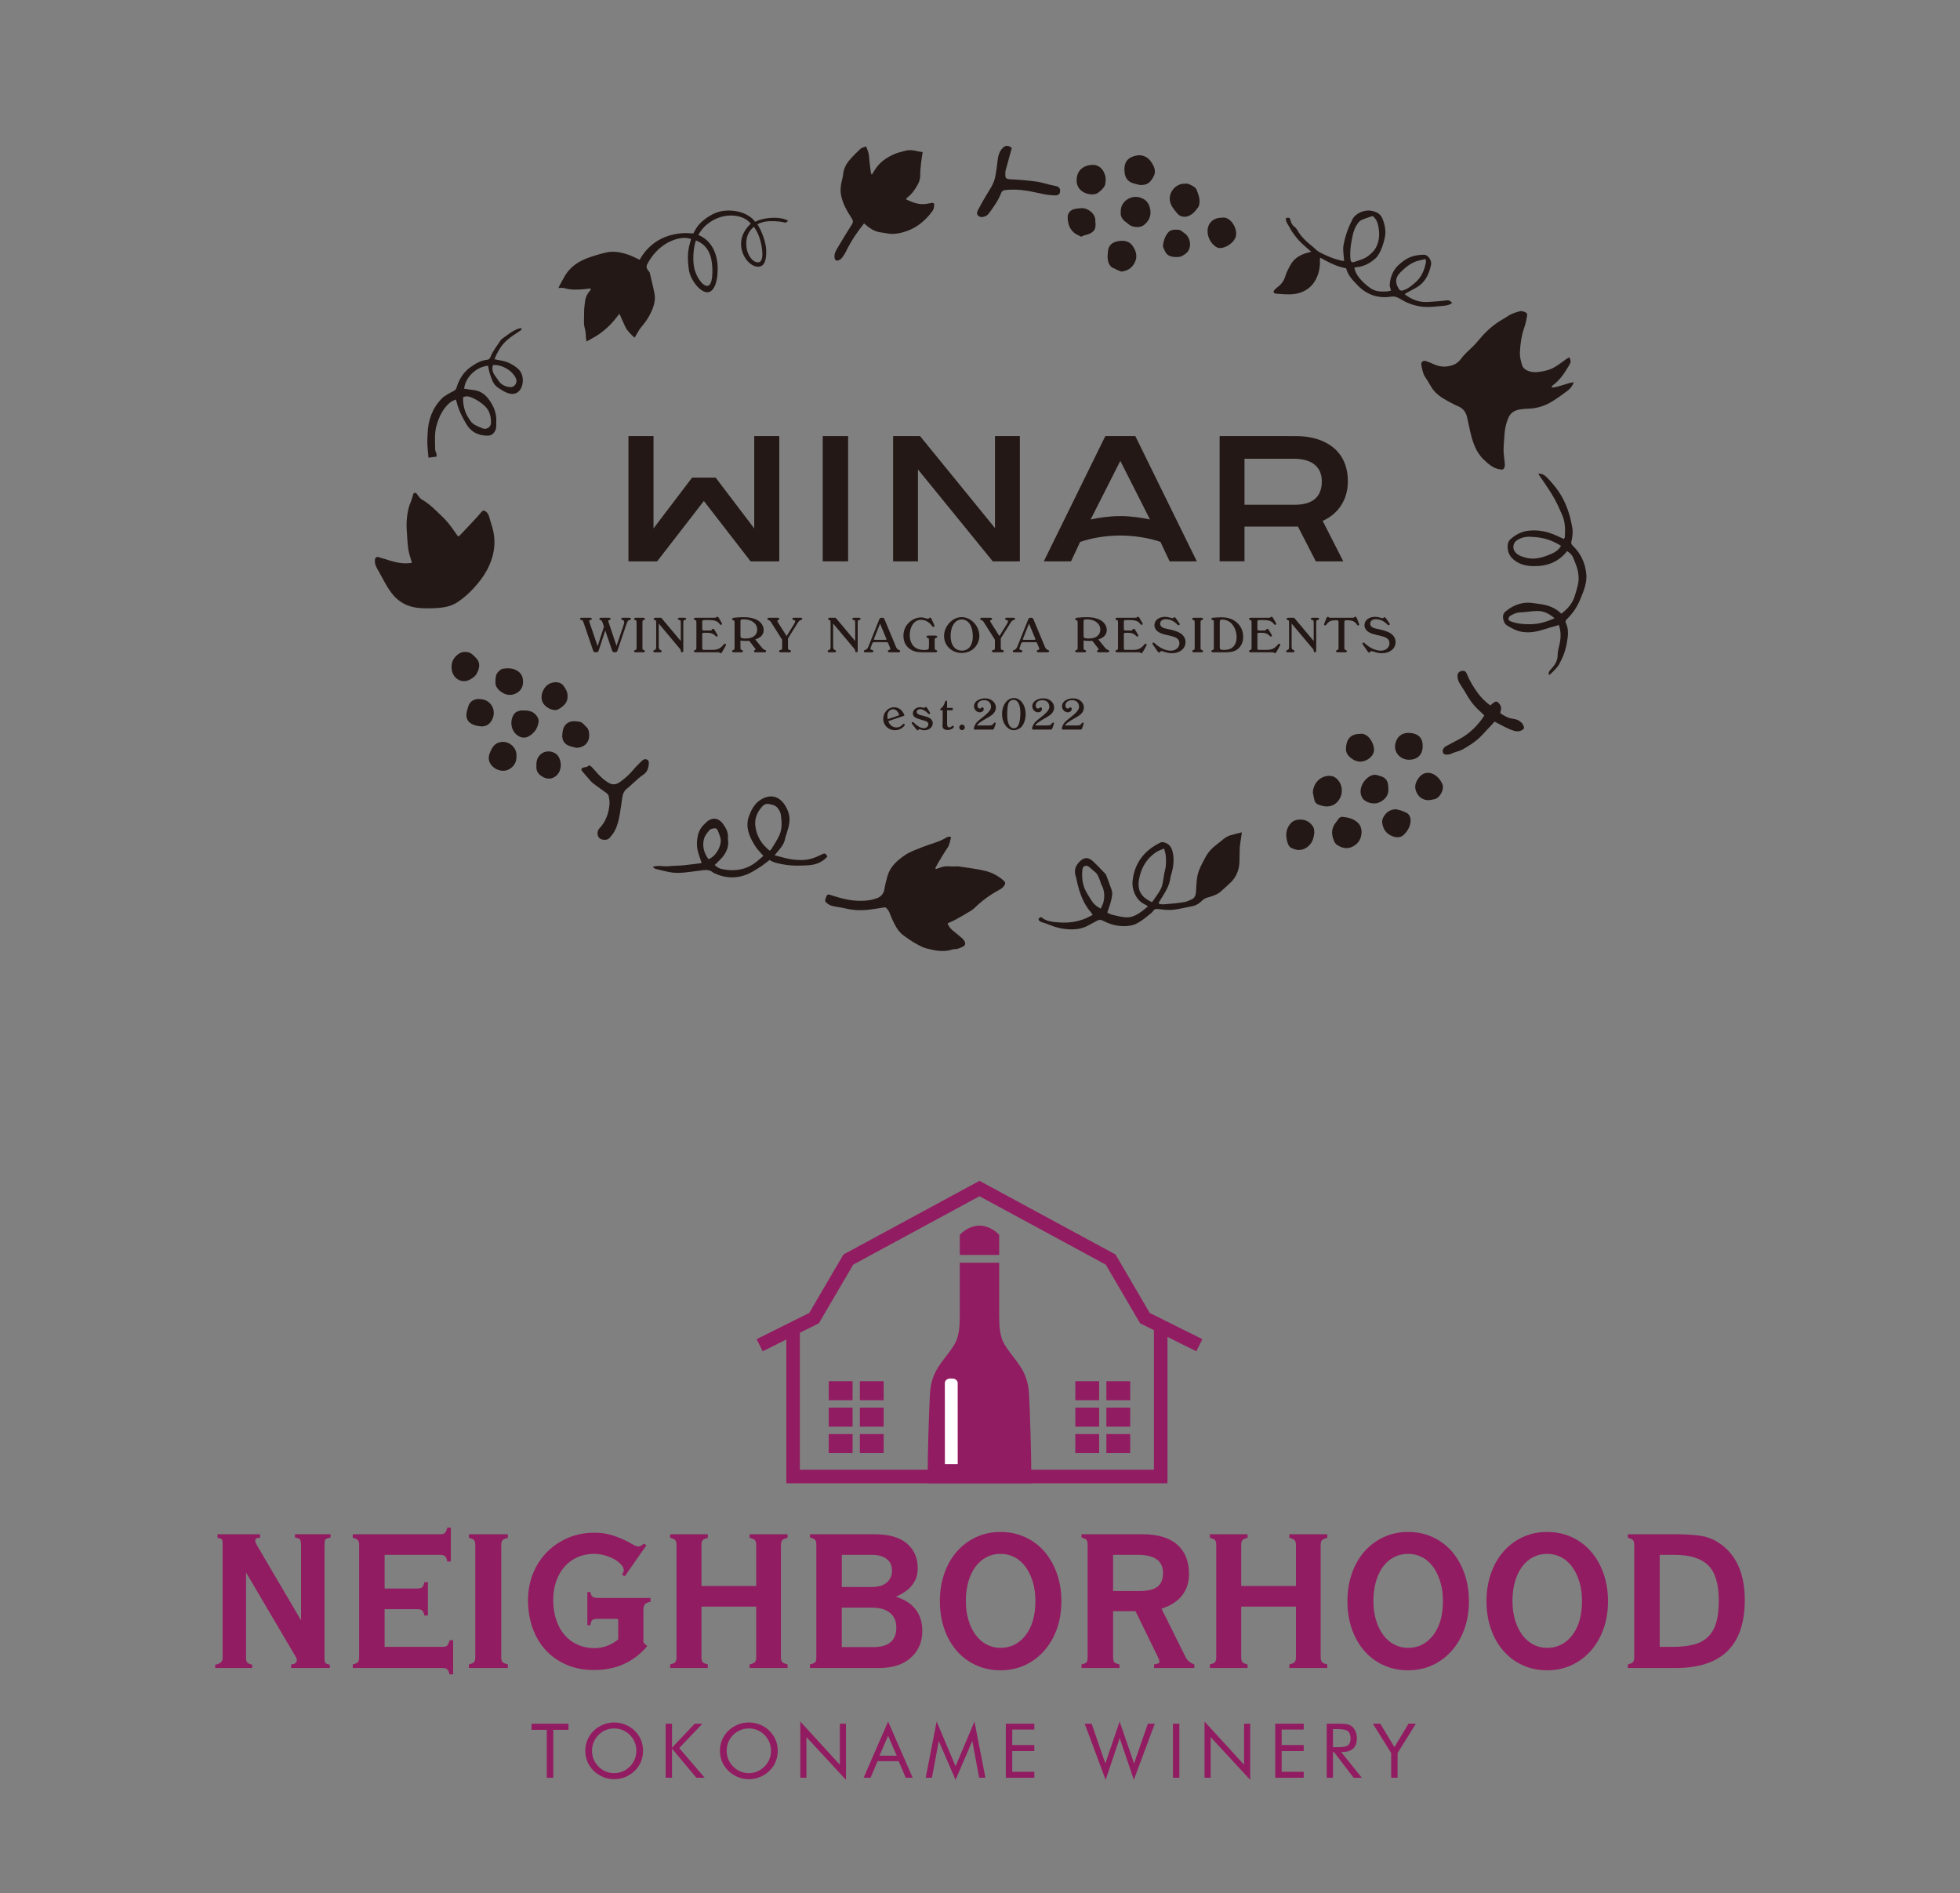 <?xml version="1.0" encoding="utf-8"?>
<!-- Generator: Adobe Illustrator 16.0.3, SVG Export Plug-In . SVG Version: 6.00 Build 0)  -->
<!DOCTYPE svg PUBLIC "-//W3C//DTD SVG 1.1//EN" "http://www.w3.org/Graphics/SVG/1.1/DTD/svg11.dtd">
<svg version="1.1" id="レイヤー_1" xmlns="http://www.w3.org/2000/svg" xmlns:xlink="http://www.w3.org/1999/xlink" x="0px"
	 y="0px" width="524px" height="506px" viewBox="0 0 524 506" enable-background="new 0 0 524 506" xml:space="preserve">
<rect x="0" y="0" width="524" height="506" fill="#808080" stroke="none"/>
<g>
	<path fill="#231815" d="M401.789,125.505c-2.186,0.038-3.65-1.271-5.077-2.615c-2.197-2.08-3.032-4.841-3.685-7.672
		c-0.287-1.237-0.538-2.482-0.815-3.718c-0.296-1.323-1.028-2.298-2.283-2.861c-0.344-0.153-0.694-0.293-1.032-0.47
		c-1.987-1.058-4.089-2.002-5.561-3.772c-0.886-1.07-1.459-2.39-2.268-3.535c-0.679-0.965-0.825-2.076-1.058-3.163
		c-0.203-0.951,0.389-1.458,1.31-1.159c0.748,0.241,1.465,0.578,2.188,0.894c1.656,0.721,3.322,0.731,5.013,0.104
		c0.876-0.327,1.542-0.901,2.077-1.632c0.818-1.115,1.828-2.034,2.834-2.973c0.876-0.815,1.656-1.739,2.434-2.654
		c1.789-2.11,3.872-3.846,6.299-5.18c0.628-0.347,1.194-0.823,1.848-1.118c0.771-0.347,1.589-0.613,2.414-0.813
		c0.331-0.081,0.745,0.053,1.089,0.179c0.707,0.264,0.863,0.474,0.72,1.263c-0.172,0.978-0.389,1.96-0.713,2.895
		c-0.777,2.225-1.103,4.513-1.182,6.855c-0.035,1.134,0.277,2.18,0.576,3.225c0.217,0.76,0.856,1.241,1.576,1.537
		c0.94,0.382,1.896,0.42,2.921,0.287c1.484-0.192,2.911-0.522,4.191-1.271c1.089-0.634,2.076-1.427,3.114-2.144
		c0.245-0.17,0.5-0.326,0.765-0.497c0.576,0.731,0.472,1.371,0.07,2.048c-1.204,2.008-2.411,4.006-4.376,5.399
		c-0.172,0.125-0.287,0.33-0.341,0.661c0.522-0.083,1.061-0.121,1.57-0.263c1.089-0.301,2.165-0.664,3.251-0.982
		c0.303-0.086,0.621-0.104,1.096-0.179c-0.397,0.987-0.895,1.667-1.57,2.169c-1.35,0.997-2.69,2.008-4.114,2.887
		c-1.917,1.182-4.013,1.903-6.296,1.987c-0.819,0.029-1.647,0.078-2.456,0.213c-1.351,0.229-2.439,0.847-3.028,2.182
		c-0.618,1.398-0.959,2.858-1.055,4.377c-0.089,1.404-0.238,2.807-0.261,4.212c-0.013,0.936,0.152,1.873,0.232,2.811
		C402.279,123.884,402.585,124.798,401.789,125.505z"/>
	<path fill="#231815" d="M254.279,223.783c-0.317,0.975-0.37,1.949-0.959,2.813c-0.93,1.354-1.751,2.786-2.6,4.194
		c-0.255,0.42-0.457,0.872-0.682,1.312c0.057,0.058,0.115,0.118,0.174,0.176c0.306-0.099,0.621-0.188,0.918-0.306
		c0.913-0.366,1.846-0.497,2.828-0.401c0.613,0.057,1.231,0.009,1.849,0.003c0.136,0,0.277-0.025,0.411,0
		c2.438,0.389,4.911,0.631,7.297,1.232c1.741,0.439,3.385,1.315,4.772,2.545c0.587,0.516,0.567,0.866,0.09,1.503
		c-0.414,0.554-0.981,0.86-1.573,1.185c-1.904,1.038-3.671,2.287-5.292,3.732c-0.586,0.525-1.124,1.141-1.777,1.555
		c-1.444,0.911-2.938,1.745-4.432,2.566c-0.625,0.351-1.303,0.593-1.973,0.889c0.318,0.965,0.962,1.603,1.693,2.186
		c0.751,0.595,1.497,1.203,2.22,1.837c0.251,0.217,0.476,0.497,0.629,0.797c0.322,0.624,0.166,1.165-0.468,1.445
		c-0.71,0.313-1.416,0.694-2.239,0.646c-0.164-0.01-0.347,0.022-0.505,0.08c-2.369,0.812-4.71,0.306-7-0.28
		c-1.104-0.28-2.139-0.904-3.144-1.479c-1.008-0.572-1.961-1.254-2.898-1.942c-1.015-0.735-1.75-1.697-2.334-2.828
		c-0.489-0.949-0.951-1.892-1.314-2.897c-0.278-0.765-0.691-1.504-1.336-1.848c-1.643,0.248-3.158,0.528-4.683,0.688
		c-1.88,0.201-3.755,0.134-5.616-0.306c-1.265-0.302-2.563-0.452-3.83-0.735c-0.449-0.099-0.89-0.341-1.266-0.614
		c-0.707-0.529-0.755-0.797-0.448-1.587c0.363-0.961,0.522-0.986,1.499-0.655c3.011,1.022,6.084,1.726,9.289,1.43
		c0.951-0.086,1.911-0.303,2.812-0.618c1.123-0.397,1.854-1.194,2.062-2.462c0.194-1.178,0.492-2.344,0.82-3.497
		c0.723-2.534,2.581-4.134,4.646-5.561c1.487-1.028,3.198-1.551,4.844-2.223c2-0.821,4.15-1.242,6.032-2.363
		C253.21,223.751,253.683,223.465,254.279,223.783z"/>
	<path fill="#231815" d="M110.132,150.438c-0.342-1.232-0.795-2.401-0.972-3.605c-0.248-1.696-0.298-3.417-0.416-5.127
		c-0.145-2.143,0.054-4.258,0.615-6.333c0.121-0.461,0.358-0.888,0.518-1.342c0.191-0.546,0.376-1.099,0.514-1.659
		c0.078-0.323,0.125-0.606,0.529-0.642c0.387-0.032,0.494,0.248,0.682,0.506c0.334,0.458,0.678,0.99,1.153,1.259
		c1.392,0.785,2.591,1.796,3.725,2.903c1.054,1.032,2.172,2.011,3.127,3.125c1.015,1.188,1.866,2.515,2.87,3.884
		c0.124-0.089,0.384-0.229,0.578-0.43c1.138-1.185,2.268-2.379,3.385-3.583c0.792-0.854,1.586-1.702,2.323-2.597
		c0.32-0.393,0.61-0.385,0.972-0.173c0.605,0.352,0.88,0.933,1.068,1.576c0.199,0.691,0.387,1.386,0.611,2.067
		c1.251,3.768,0.96,7.416-0.685,11.018c-1.029,2.255-2.475,4.169-4.141,5.975c-1.264,1.373-2.63,2.593-4.185,3.631
		c-1.351,0.898-2.844,1.348-4.427,1.522c-1.841,0.21-3.689,0.239-5.535,0.128c-3.261-0.194-5.894-1.514-7.887-4.204
		c-1.366-1.841-2.312-3.892-3.435-5.854c-0.482-0.841-0.95-1.65-0.899-2.679c0.044-0.851,0.514-1.144,1.322-0.793
		c0.43,0.185,0.906,0.255,1.36,0.395c0.524,0.159,1.037,0.351,1.561,0.504C106.289,150.45,108.138,150.769,110.132,150.438z"/>
	<path fill="#231815" d="M185.347,62.408c0.283-0.497,0.624-1.256,1.312-2.132c0.686-0.877,2.587-2.58,4.809-3.423
		c2.936-1.115,6.365-0.467,8.135,0.527c1.347,0.753,1.836,1.29,2.303,1.917c0.341-0.234,1.26-0.653,2.756-0.898
		c2.927-0.485,5.489,0.038,6.063,0.691c-0.258,0.146-0.42,0.221-0.72,0.444c-0.901-0.223-2.051-0.497-4.453-0.405
		c-1.005,0.038-2.232,0.352-3.057,0.82c1.347,2.118,2.309,5.086,2.352,7c0.023,1.148,0.052,4.011-1.803,4.311
		c-2.187,0.355-4.77-2.484-4.914-5.755c-0.132-2.927,1.691-4.9,2.589-5.715c-1.412-1.845-4.374-2.57-7.173-2.004
		c-2.558,0.517-5.377,2.213-6.843,5.038c3.306,1.311,4.615,4.375,5.016,6.882c0.4,2.508,0.127,7.734-2.21,8.365
		c-2.013,0.545-4.905-3.178-5.305-5.771c-0.398-2.594-0.489-5.053,0.362-7.704c0.017-0.056,0.202-0.549,0.159-0.749
		c-0.67-0.145-1.373-0.422-2.875-0.162c-3.93,0.688-7.127,3.576-8.9,7.121c-0.189,0.393-0.062,0.978,0.223,1.358
		c0.078,0.043,0.506,0.595,0.525,0.688c0.454,2.072,0.885,3.53,1.274,5.613c0.406,2.144-0.387,4.039-1.363,5.889
		c-0.615,1.164-1.418,2.172-2.256,3.177c-0.54,0.651-0.909,1.444-1.356,2.174c-0.102,0.164-0.209,0.326-0.357,0.551
		c-0.982-0.922-1.923-1.763-2.478-2.927c-0.529-1.108-1.01-2.239-1.554-3.463c-0.841,1.014-1.57,2.029-2.443,2.906
		c-0.916,0.918-1.914,1.78-2.975,2.532c-1.022,0.722-2.17,1.268-3.406,1.975c-0.052-0.465-0.092-0.82-0.134-1.178
		c-0.078-0.71-0.046-1.456-0.253-2.126c-0.446-1.425-0.208-2.863-0.241-4.293c-0.021-1.026,0.121-2.058,0.245-3.077
		c0.125-1.046,0.521-1.989,1.246-2.777c0.134-0.146,0.226-0.333,0.369-0.552c-0.455-0.292-0.895-0.068-1.299-0.03
		c-1.982,0.196-3.949,0.341-5.904-0.244c-0.425-0.127-0.922-0.018-1.387-0.018c-0.027-0.054-0.096-0.132-0.078-0.167
		c0.578-1.075,1.121-2.172,1.753-3.212c1.423-2.334,3.594-3.757,6.092-4.672c1.575-0.578,3.199-1.043,4.832-1.436
		c1.962-0.47,3.903-0.082,5.775,0.527c1.026,0.334,2.215,0.949,3.206,1.413c2.749-4.903,7.155-6.858,11.69-7.123
		C183.605,62.262,184.436,62.357,185.347,62.408z M186.067,64.26c-0.449,1.052-1.039,4.449-0.496,7.202
		c0.527,2.685,2.555,5.429,3.817,4.886c1.473-0.635,1.21-6.039,0.535-7.977C189.212,66.307,188.048,65.066,186.067,64.26z
		 M201.543,60.617c-1.45,1.228-2.309,2.862-1.954,5.602c0.241,1.879,1.575,3.984,3.167,3.892c0.725-0.04,1.1-0.901,1.061-2.374
		C203.761,65.919,203.19,62.759,201.543,60.617z"/>
	<path fill="#231815" d="M242.202,53.25c1.788,0.909,3.505,1.525,5.425,1.249c0.437-0.064,0.876-0.156,1.309-0.229
		c0.65-0.107,0.862,0.018,0.815,0.656c-0.038,0.492-0.15,1.052-0.428,1.433c-1.944,2.678-4.411,4.715-7.636,5.651
		c-1.537,0.447-3.134,0.707-4.761,0.33c-0.6-0.139-1.225-0.163-1.834-0.28c-1.352-0.269-2.479-0.975-3.51-1.855
		c-0.18-0.153-0.354-0.312-0.563-0.503c-1.909,2.366-3.554,4.846-4.86,7.546c-0.298,0.613-0.69,1.188-1.107,1.728
		c-0.196,0.26-0.522,0.457-0.825,0.583c-0.584,0.25-1.018-0.011-1.11-0.644c-0.156-1.1,0.395-1.999,0.922-2.877
		c1.213-2.033,2.435-4.065,3.718-6.059c0.406-0.637,0.309-1.062-0.078-1.661c-1.206-1.871-2.349-3.801-2.798-6.018
		c-0.282-1.392-0.15-2.803,0.229-4.18c0.111-0.428,0.224-0.868,0.266-1.306c0.132-1.451,0.675-2.75,1.588-3.846
		c0.942-1.13,1.989-2.182,3.068-3.185c0.368-0.337,0.975-0.42,1.537-0.649c0.342,0.96,0.723,1.766,0.775,2.721
		c0.086,1.468,0.314,2.927,0.497,4.387c0.014,0.124,0.124,0.232,0.239,0.438c0.336-0.519,0.62-0.973,0.911-1.427
		c1.267-1.987,3.14-3.222,5.251-4.123c0.815-0.348,1.707-0.511,2.561-0.774c1.263-0.393,2.499-0.185,3.736,0.125
		c0.317,0.081,0.654,0.089,1.065,0.142c-0.022-0.032,0.056,0.025,0.052,0.072c-0.142,1.011-0.318,2.019-0.428,3.037
		c-0.106,0.987-0.213,1.984-0.202,2.973c0.013,0.93-0.193,1.768-0.632,2.562c-0.734,1.33-1.565,2.583-2.809,3.508
		C242.457,52.871,242.372,53.034,242.202,53.25z"/>
	<path fill="#231815" d="M332.01,222.465c-0.178,1.217-0.338,2.29-0.49,3.363c-0.041,0.306-0.076,0.611-0.083,0.923
		c-0.032,1.224-0.032,2.446-0.076,3.666c-0.083,2.146-0.841,4.013-2.401,5.513c-0.841,0.81-1.714,1.583-2.586,2.357
		c-0.981,0.872-2.211,1.229-3.434,1.582c-0.621,0.182-1.137,0.411-1.631,0.914c-0.655,0.673-1.49,1.217-2.475,1.408
		c-1.78,0.344-3.551,0.815-5.347,1c-1.277,0.127-2.599-0.073-3.889-0.214c-0.57-0.061-0.956-0.021-1.303,0.507
		c-0.273,0.414-0.714,0.739-1.114,1.058c-0.777,0.617-1.548,1.268-2.389,1.789c-0.688,0.428-1.449,0.832-2.232,1
		c-2.691,0.57-5.252,0.026-7.666-1.223c-0.542-0.28-1.007-0.351-1.548-0.038c-0.71,0.414-1.465,0.752-2.176,1.172
		c-2.197,1.283-4.566,1.341-6.99,0.987c-1.331-0.197-2.599-0.604-3.838-1.127c-0.596-0.255-1.229-0.421-1.851-0.625
		c-0.442-0.146-0.809-0.362-0.847-0.945c0.197-0.124,0.414-0.271,0.675-0.437c1.465,1.293,3.28,1.348,5.058,1.469
		c2.354,0.162,4.65-0.163,6.845-1.08c0.621-0.261,1.22-0.596,1.907-0.937c-0.182-0.273-0.286-0.484-0.433-0.656
		c-1.972-2.223-2.949-4.917-3.65-7.738c-0.159-0.669-0.252-1.357-0.468-2.007c-0.507-1.528-0.017-2.765,1.044-3.841
		c1.176-1.185,2.29-1.268,3.552-0.127c1.188,1.079,2.268,2.28,3.389,3.427c0.044,0.051,0.099,0.104,0.121,0.165
		c0.516,1.383,1.057,2.752,1.521,4.146c0.306,0.904,0.048,1.854-0.14,2.739c-0.227,1.063-0.656,2.083-1.041,3.261
		c0.359,0.166,0.786,0.466,1.261,0.574c1.232,0.293,2.475,0.624,3.727,0.707c1.608,0.102,2.978-0.688,4.245-1.605
		c0.544-0.396,1.045-0.851,1.649-1.348c-0.392-0.232-0.665-0.43-0.962-0.573c-2.328-1.114-3.379-4.054-3.162-6.137
		c0.369-3.599,1.945-6.551,4.834-8.745c0.838-0.638,1.771-1.173,2.724-1.631c0.331-0.162,0.882-0.02,1.276,0.127
		c1.1,0.408,1.621,1.338,1.883,2.408c0.503,2.061,0.204,4.083-0.376,6.083c-0.058,0.197-0.156,0.389-0.179,0.592
		c-0.232,2.535-1.723,4.507-2.968,6.587c-0.083,0.14-0.146,0.296-0.248,0.516c0.649,0.351,1.324,0.242,1.93,0.2
		c1.64-0.111,3.286-0.283,4.907-0.544c0.729-0.121,1.443-0.446,2.115-0.78c0.972-0.487,1.041-1.437,1.096-2.386
		c0.057-1.096,0.099-2.194,0.251-3.274c0.287-2.051,1.319-3.809,2.274-5.599c0.777-1.458,1.904-2.579,3.223-3.548
		c1.103-0.809,2.045-1.859,3.404-2.273C329.924,222.968,330.939,222.738,332.01,222.465z M311.223,226.803
		c-0.793,0.347-1.449,0.538-2,0.892c-2.701,1.738-4.204,4.356-4.717,7.407c-0.545,3.224,0.911,4.86,3.481,6.045
		c0.611-0.872,1.276-1.745,1.85-2.669c0.376-0.604,0.729-1.261,0.893-1.942c0.318-1.325,0.401-2.707,0.751-4.025
		c0.331-1.262,0.271-2.517,0.185-3.774C311.627,228.169,311.417,227.618,311.223,226.803z M294.271,242.86
		c0.267-0.615,0.599-1.153,0.732-1.736c0.382-1.614,0.273-3.194-0.552-4.685c-0.162-0.293-0.193-0.656-0.327-0.968
		c-0.338-0.784-0.542-1.641-1.201-2.242c-0.558-0.504-1.121-0.994-1.704-1.472c-0.834-0.675-1.726-0.363-1.85,0.688
		c-0.176,1.544-0.058,3.073,0.423,4.566c0.398,1.223,1.146,2.236,1.787,3.322C292.213,241.414,292.996,242.236,294.271,242.86z"/>
	<path fill="#231815" d="M350.559,67.297c-1.048-0.937-2.004-1.717-2.873-2.586c-0.694-0.696-1.325-1.47-1.901-2.274
		c-0.542-0.75-0.965-1.58-1.442-2.375c-0.338-0.557-0.673-1.113-0.529-1.803c0.981-0.121,1.007-0.104,1.197,0.645
		c0.173,0.669,0.439,1.268,1.045,1.693c0.3,0.206,0.563,0.511,0.739,0.83c1,1.814,2.483,3.174,4.076,4.443
		c0.586,0.468,1.089,1.076,1.732,1.438c1.07,0.602,2.204,1.099,3.345,1.552c0.854,0.341,1.758,0.554,2.649,0.803
		c0.213,0.061,0.452,0.043,0.771,0.067c-0.086-0.822-0.182-1.563-0.229-2.312c-0.031-0.546-0.073-1.107,0.013-1.64
		c0.396-2.497,1.249-4.851,2.383-7.099c0.847-1.678,3.232-2.697,5.099-2.341c1.331,0.258,2.43,0.772,2.959,2.089
		c0.668,1.678,1.031,3.424,0.604,5.218c-0.359,1.533-0.815,3.051-1.656,4.406c-0.232,0.369-0.496,0.739-0.821,1.022
		c-1.446,1.271-3.076,2.175-5.045,2.331c-0.197,0.018-0.382,0.104-0.611,0.17c0.223,0.973,0.641,1.803,1.207,2.53
		c0.841,1.081,1.835,1.997,2.962,2.817c1.411,1.024,2.924,1.088,4.52,0.975c0.362-0.027,0.726-0.134,1.134-0.215
		c-0.134-0.551-0.376-1.048-0.348-1.53c0.118-2.02,0.854-3.892,2.29-5.25c1.172-1.104,2.57-2.097,4.204-2.499
		c0.892-0.22,1.834-0.326,2.745-0.309c1.003,0.018,2.035,1.543,1.815,2.626c-0.522,2.573-1.58,4.825-4,6.18
		c-0.917,0.511-1.851,1.002-2.771,1.508c-0.086,0.046-0.134,0.143-0.249,0.274c1.411,1.051,2.931,1.798,4.663,1.994
		c0.773,0.086,1.569,0.035,2.354-0.018c1.439-0.096,2.882-0.196,4.309-0.384c0.662-0.087,0.93,0.379,1.344,0.656
		c-0.707,0.621-1.573,0.75-2.471,0.82c-1.981,0.156-3.949,0.489-5.953,0.178c-1.965-0.299-3.786-0.979-5.455-2.024
		c-0.79-0.492-1.51-0.748-2.49-0.605c-3.466,0.521-6.504-0.525-8.908-3.03c-1.28-1.334-2.653-2.698-3.073-4.559
		c-2.538-0.433-4.694-1.608-6.959-2.846c-0.032,0.277-0.079,0.46-0.066,0.639c0.108,1.866-0.274,3.666-1.134,5.275
		c-0.866,1.629-2.242,2.8-4.064,3.427c-1.856,0.638-3.726,0.504-5.611,0.355c-0.341-0.029-0.688-0.029-1.025-0.081
		c-0.548-0.082-0.717-0.532-0.338-0.951c0.3-0.33,0.641-0.629,0.994-0.898c0.968-0.728,1.583-1.643,1.937-2.822
		c0.293-0.978,0.786-1.901,1.267-2.809c1.09-2.072,2.946-3.077,5.15-3.555C350.163,67.418,350.284,67.378,350.559,67.297z
		 M366.985,57.725c-0.994,0.35-2.01,0.651-2.975,1.072c-0.411,0.18-0.774,0.57-1.038,0.946c-0.663,0.927-1.064,1.952-1.313,3.084
		c-0.354,1.613-0.662,3.218-0.675,4.868c-0.007,0.605,0.003,1.213,0.096,1.806c0.089,0.546,0.468,0.713,0.978,0.521
		c1.29-0.486,2.659-0.749,3.783-1.661c0.78-0.63,1.507-1.237,1.997-2.156c1.025-1.933,1.051-3.92,0.605-5.992
		C368.24,59.274,367.857,58.474,366.985,57.725z M381.136,69.235c-0.838,0.194-1.577,0.315-2.28,0.538
		c-1.739,0.549-3.103,1.693-4.38,2.938c-1.462,1.424-1.579,2.806-0.496,4.502c0.286,0.45,0.566,0.562,1.102,0.407
		c1.373-0.403,2.395-1.326,3.421-2.223c1.573-1.389,2.306-3.268,2.726-5.277C381.272,69.9,381.183,69.652,381.136,69.235z"/>
	<path fill="#231815" d="M417.42,164.036c1.758-1.337,3.07-2.866,3.649-4.942c0.328-1.185,0.771-2.363,0.921-3.576
		c0.124-1.029,0.009-2.125-0.214-3.15c-0.217-1.025-0.7-2-1.061-3c-0.328-0.907-0.939-1.573-1.752-2.063
		c-2.328,2.997-5.471,4.096-9.131,4.013c-1.866-0.038-3.611-0.472-5.092-1.669c-1.341-1.076-1.845-2.528-1.628-4.204
		c0.058-0.443,0.306-0.954,0.634-1.249c1.297-1.167,2.813-2.034,4.538-2.299c1.373-0.213,2.79-0.16,4.191,0.089
		c1.78,0.319,3.408,1.026,5.013,1.809c0.186,0.089,0.376,0.164,0.625,0.274c0.095-0.207,0.229-0.377,0.241-0.554
		c0.135-2.101,0.115-4.187-0.834-6.142c-0.242-0.494-0.449-1.003-0.669-1.507c-1.344-3.063-3.235-5.799-5.146-8.522
		c-0.149-0.207-0.273-0.436-0.459-0.739c0.901-0.061,1.535,0.28,2.058,0.766c0.65,0.606,1.229,1.288,1.822,1.958
		c2.309,2.634,3.789,5.703,4.665,9.072c0.22,0.825,0.354,1.672,0.525,2.51c0.255,1.277,0.096,2.537-0.203,3.779
		c-0.121,0.495-0.038,0.792,0.347,1.159c2.124,2.016,3.303,4.539,3.615,7.43c0.21,1.949-0.338,3.815-1.07,5.611
		c-0.166,0.414-0.348,0.828-0.51,1.242c-0.803,2.045-2.02,3.815-3.58,5.348c-0.34,0.328-0.493,0.614-0.273,1.073
		c0.838,1.745,0.548,3.563,0.242,5.351c-0.351,2.038-1.099,3.965-2.121,5.758c-0.434,0.752-1.128,1.356-1.727,2.01
		c-0.248,0.271-0.551,0.487-0.885,0.78c-0.211-0.396-0.134-0.739,0.069-1.055c0.128-0.203,0.29-0.382,0.459-0.557
		c0.987-1.042,1.735-2.147,1.745-3.708c0-1.082,0.36-2.159,0.573-3.235c0.322-1.605,0.31-3.191-0.223-4.847
		c-1.472,0.433-2.908,0.831-4.338,1.279c-1.955,0.618-3.975,0.905-5.962,0.472c-1.242-0.268-2.433-0.937-3.541-1.602
		c-0.669-0.404-1.013-1.224-1.103-2.032c-0.069-0.672,0.121-1.29,0.688-1.748c2.268-1.863,4.815-2.714,7.758-2.163
		c0.439,0.08,0.886,0.124,1.325,0.185C413.764,161.712,415.751,162.374,417.42,164.036z M417.337,145.895
		c-2.714-1.703-5.089-2.328-8.328-2.424c-1.328-0.042-2.497,0.283-3.58,1.025c-0.897,0.618-1.104,2.029-0.468,2.906
		c0.745,1.032,1.854,1.36,2.984,1.666c2.475,0.662,4.748-0.141,6.952-1.099C415.85,147.556,416.744,146.928,417.337,145.895z
		 M415.61,165.26c-1.414-1.214-2.869-1.969-4.566-1.952c-1.529,0.016-3.055,0.314-4.59,0.372c-0.859,0.032-1.592,0.313-2.315,0.707
		c-0.433,0.235-0.879,0.525-0.841,1.061c0.042,0.522,0.57,0.628,0.987,0.768c1.608,0.554,3.262,0.649,4.956,0.628
		C411.451,166.811,413.471,166.202,415.61,165.26z"/>
	<path fill="#231815" d="M205.746,229.866c-0.882,0.656-1.667,1.325-2.532,1.873c-1.158,0.726-2.317,1.503-3.577,2
		c-2.881,1.146-5.774,1.006-8.594-0.313c-0.124-0.061-0.266-0.096-0.368-0.185c-1.179-1.032-2.484-0.656-3.851-0.5
		c-2.644,0.303-5.299,0.882-7.979,0.344c-1.173-0.232-2.334-0.525-3.494-0.825c-0.306-0.076-0.583-0.28-0.849-0.544
		c1.412-0.545,2.849-0.032,4.268-0.188c1.447-0.165,2.935-0.102,4.396-0.286c1.458-0.182,2.919-0.356,4.42-0.542
		c-0.337-1.035-0.667-1.962-0.943-2.904c-0.427-1.484-0.392-3.038-0.08-4.48c0.246-1.125,0.884-2.227,1.789-3.067
		c0.127-0.114,0.248-0.235,0.369-0.356c1.534-1.535,3.322-1.414,4.605,0.369c0.763,1.063,1.392,2.197,1.288,3.599
		c-0.04,0.51,0.102,1.025,0.081,1.542c-0.07,1.707-0.918,3.061-2.051,4.261c-0.495,0.517-1.021,1.003-1.568,1.542
		c0.621,0.63,1.356,0.98,2.097,1.127c2.846,0.548,5.62,0.3,8.118-1.299c1.003-0.638,1.867-1.497,2.8-2.262
		c-0.725-0.851-1.54-1.605-2.112-2.51c-1.341-2.134-2.511-4.356-2.04-7.032c0.018-0.099,0.021-0.203,0.049-0.302
		c0.646-2.022,1.519-4.017,3.347-5.15c3.156-1.955,5.58-0.528,6.954,2.204c0.354,0.694,0.634,1.468,0.747,2.232
		c0.108,0.727,0.029,1.503-0.099,2.239c-0.15,0.841-0.439,1.652-0.677,2.478c-0.096,0.328-0.25,0.646-0.306,0.98
		c-0.208,1.268-0.827,2.31-1.664,3.249c-0.382,0.424-0.728,0.879-1.202,1.449c0.989,0.258,1.837,0.465,2.682,0.703
		c1.501,0.418,3.042,0.567,4.587,0.567c1.884,0,3.618-0.637,5.29-1.465c0.895-0.449,0.99-0.401,1.572,0.51
		c-1.33,1.528-3.077,2.216-5.042,2.344c-2.231,0.152-4.47,0.204-6.68-0.21C208.19,230.815,206.857,230.605,205.746,229.866z
		 M205.781,227.382c0.161-0.146,0.345-0.255,0.441-0.417c0.731-1.227,1.558-2.417,2.135-3.717c0.636-1.427,0.713-2.987,0.511-4.548
		c-0.081-0.602-0.1-1.268-0.373-1.79c-0.425-0.821-0.919-1.548-2.016-1.815c-1.283-0.318-1.896-0.414-2.742,0.522
		c-1.273,1.396-2,3.141-1.82,4.975C202.187,223.337,203.535,225.624,205.781,227.382z M189.401,229.644
		c1.884-0.593,3.825-3.759,3.156-5.86c-0.218-0.685-0.46-1.363-0.761-2.013c-0.093-0.191-0.441-0.408-0.644-0.382
		c-0.495,0.06-1.135,0.114-1.419,0.433c-0.621,0.701-1.283,1.51-1.516,2.383C187.697,226.146,188.194,227.975,189.401,229.644z"/>
	<path fill="#231815" d="M130.476,97.75c-3.1,0.304-6.032,2.973-6.394,6.134c0.838,0.127,1.675,0.287,2.52,0.376
		c1.643,0.167,2.927,1.011,3.895,2.25c1.42,1.823,2.32,3.877,2.183,6.272c-0.046,0.818,0.099,1.649-0.332,2.419
		c-0.433,0.78-1.038,1.234-1.971,1.239c-2.542,0.017-4.5-0.976-5.789-3.222c-1.049-1.82-1.994-3.677-2.5-5.731
		c-0.054-0.226-0.156-0.439-0.255-0.708c-0.675,0.272-1.264,0.561-1.782,1.037c-1.728,1.587-2.664,3.575-3.313,5.796
		c-0.636,2.172-0.425,4.35-0.398,6.538c0.005,0.39,0.263,0.774,0.349,1.17c0.056,0.263,0.011,0.545,0.011,0.728
		c-0.756,0.1-1.374,0.185-2.146,0.288c-0.106-1.231-0.25-2.441-0.303-3.655c-0.04-0.925,0.04-1.855,0.072-2.782
		c0.116-3.568,1.242-6.769,3.747-9.338c0.861-0.88,2.075-1.438,3.185-2.042c0.394-0.218,0.636-0.382,0.771-0.833
		c0.682-2.26,1.876-4.244,3.813-5.596c1.263-0.882,2.636-1.731,4.253-1.9c0.543-0.054,0.841-0.274,1.045-0.803
		c0.637-1.646,1.792-2.99,2.728-4.466c0.056-0.083,0.121-0.17,0.202-0.231c1.439-1.04,2.803-2.207,4.499-2.834
		c0.263-0.097,0.558-0.104,0.83-0.15c0.125,0.5-0.166,0.567-0.393,0.723c-1.127,0.774-2.306,1.494-3.338,2.382
		c-1.576,1.365-2.654,3.115-3.463,5.207c0.549,0.111,1.029,0.234,1.514,0.306c1.785,0.255,3.319,1.018,4.691,2.172
		c1.737,1.462,1.584,4.129,0.833,5.398c-0.806,1.357-2.065,1.732-3.679,1.105c-0.82-0.317-1.583-0.817-2.325-1.306
		c-0.758-0.5-1.327-1.193-1.648-2.059c-0.236-0.642-0.499-1.28-0.69-1.936C130.718,99.083,130.624,98.441,130.476,97.75z
		 M123.806,106.175c-0.061,1.393,0.161,2.745,0.658,4.024c0.301,0.777,0.769,1.503,1.234,2.204c0.79,1.191,2.129,1.589,3.346,2.099
		c0.991,0.412,2.158-0.336,2.207-1.344c0.088-1.86-0.401-3.565-1.842-4.822c-0.818-0.71-1.745-1.345-2.718-1.813
		C125.831,106.107,124.869,105.661,123.806,106.175z M131.793,97.561c-0.291,0.944-0.143,1.842,0.414,2.683
		c0.303,0.457,0.67,0.873,0.956,1.341c0.745,1.225,1.879,1.771,3.249,1.89c1.137,0.097,1.995-1.163,1.554-2.242
		C137.104,99.125,134.304,97.425,131.793,97.561z"/>
	<path fill="#231815" d="M398.419,188.553c0.408-0.328,0.72-0.64,1.09-0.872c0.43-0.268,0.827-0.185,1.175,0.232
		c0.487,0.583,0.806,1.185,0.535,1.971c-0.076,0.224-0.076,0.466-0.118,0.746c1.038,0.7,2.073,1.334,3.348,1.483
		c0.471,0.058,0.962,0.179,1.385,0.389c0.854,0.434,1.517,1.063,1.631,2.172c-0.688,0.784-1.624,0.952-2.586,0.688
		c-0.886-0.242-1.727-0.65-2.554-1.045c-0.949-0.455-1.867-0.98-2.739-1.445c-1.239,1.331-2.356,2.573-3.517,3.771
		c-1.442,1.497-3.178,2.621-4.971,3.637c-0.736,0.414-1.605,0.593-2.411,0.886c-0.434,0.156-0.848,0.401-1.29,0.484
		c-0.907,0.178-1.465-0.026-1.627-0.491c-0.229-0.644,0.127-1.344,0.897-1.758c1.09-0.573,2.172-1.153,3.262-1.727
		c2.892-1.509,5.146-3.7,6.911-6.439c-0.625-0.592-1.249-1.175-1.857-1.764c-1.251-1.204-2.22-2.608-3.066-4.115
		c-0.586-1.045-1.306-2-1.876-3.051c-0.252-0.459-0.354-1.038-0.386-1.567c-0.041-0.726,0.408-1.261,1-1.376
		c0.818-0.152,1.198,0.007,1.532,0.832c0.755,1.862,1.787,3.554,2.978,5.155C396.088,186.591,397.193,187.643,398.419,188.553z"/>
	<path fill="#231815" d="M270.505,39.527c-0.566,2.051-1.099,3.999-1.634,5.943c-0.028,0.099-0.063,0.199-0.066,0.301
		c-0.118,1.909-0.103,2.089,1.707,2.175c2.156,0.104,4.313,0.291,6.455,0.571c1.284,0.167,2.532,0.588,3.8,0.887
		c0.535,0.124,1.076,0.208,1.608,0.35c0.806,0.21,1.105,0.64,1.035,1.401c-0.073,0.742-0.452,1.089-1.354,1.072
		c-0.818-0.014-1.644-0.081-2.446-0.226c-1.691-0.306-3.36-0.734-5.054-1.008c-1.937-0.313-3.893-0.422-5.854-0.182
		c-0.566,0.068-0.872,0.294-1.089,0.877c-0.656,1.749-1.732,3.264-2.813,4.775c-0.379,0.529-0.74,1.084-1.354,1.32
		c-0.422,0.162-0.977,0.325-1.358,0.183c-0.739-0.28-1.193-0.729-0.629-1.813c0.678-1.312,1.403-2.6,2.16-3.865
		c0.934-1.563,2.039-3.051,2.414-4.868c0.325-1.578,0.535-3.185,0.714-4.785c0.114-0.982,0.354-1.87,0.962-2.667
		C268.595,38.806,269.365,38.675,270.505,39.527z"/>
	<path fill="#231815" d="M316.768,49.099c0.854-0.153,1.679,0.358,2.487,0.863c0.248,0.156,0.5,0.405,0.608,0.67
		c0.465,1.139,0.93,2.298,0.809,3.565c-0.038,0.425-0.127,0.913-0.369,1.236c-0.691,0.922-1.401,1.837-2.548,2.294
		c-1.063,0.422-2.255,0.226-2.978-0.642c-0.813-0.968-1.66-1.898-1.966-3.204C312.271,51.569,314.232,49.035,316.768,49.099z"/>
	<path fill="#231815" d="M364.026,222.318c-0.035,1.859-0.851,3.152-2.347,3.942c-1.529,0.81-3.013,0.414-4.345-0.522
		c-0.359-0.255-0.592-0.751-0.771-1.178c-0.685-1.676-0.596-3.274,0.586-4.732c0.211-0.262,0.417-0.542,0.596-0.832
		c0.277-0.455,0.685-0.697,1.201-0.649c1.478,0.131,2.872,0.459,4.031,1.522C363.769,220.592,363.96,221.478,364.026,222.318z"/>
	<path fill="#231815" d="M299.633,56.529c-0.089-2.605,2.532-4.322,4.819-3.814c1.844,0.411,2.768,1.54,3.066,3.277
		c0.3,1.753-0.389,3.169-1.773,4.22c-0.934,0.708-2.828,0.606-3.806-0.115c-0.328-0.245-0.638-0.518-0.969-0.76
		C300.009,58.644,299.474,57.755,299.633,56.529z"/>
	<path fill="#231815" d="M304.754,49.446c-0.681-0.18-1.382-0.313-2.044-0.55c-1.611-0.578-2.058-1.933-2.096-3.451
		c-0.07-2.544,1.334-3.489,3.204-3.868c1.599-0.327,3.041,0.344,3.993,1.771c0.777,1.156,1.331,2.427,0.624,3.768
		C307.544,48.798,306.78,49.522,304.754,49.446z"/>
	<path fill="#231815" d="M350.979,211.779c0.058-1.025,0.395-1.895,0.98-2.697c1-1.369,2.979-2.099,4.535-1.51
		c0.542,0.198,1.055,0.669,1.401,1.146c1.815,2.479,0.497,6.07-2.226,6.721c-1.118,0.267-2.182,0.016-3.207-0.37
		c-0.513-0.19-0.918-0.624-1.055-1.19C351.239,213.185,351.119,212.478,350.979,211.779z"/>
	<path fill="#231815" d="M299.783,72.595c-0.459-0.182-0.921-0.356-1.379-0.551c-0.121-0.053-0.217-0.182-0.345-0.217
		c-1.347-0.379-1.761-1.457-1.914-2.658c-0.086-0.634,0.022-1.292,0.061-1.939c0.103-1.696,1.211-2.506,2.707-2.772
		c1.431-0.258,2.911-0.094,3.828,1.183c0.987,1.373,1.5,2.975,0.552,4.69C302.486,71.788,301.375,72.385,299.783,72.595z"/>
	<path fill="#231815" d="M295.62,47.914c-0.095,0.621-0.022,1.349-0.328,1.844c-0.439,0.701-1.089,1.32-1.773,1.799
		c-0.439,0.306-1.108,0.424-1.662,0.398c-2.338-0.121-3.969-1.548-4.02-3.583c-0.083-3.188,2.296-4.29,4.3-4.305
		C294.302,44.051,295.512,46.03,295.62,47.914z"/>
	<path fill="#231815" d="M351.386,222.439c-0.159,1.844-0.729,3.452-2.534,4.369c-1.246,0.637-2.491,0.398-3.638-0.178
		c-0.726-0.363-0.978-1.242-1.152-1.997c-0.36-1.513-0.236-2.965,0.758-4.29c0.854-1.134,2.083-1.376,3.286-1.258
		c1.322,0.127,2.434,0.895,3.07,2.13C351.348,221.561,351.316,222.006,351.386,222.439z"/>
	<path fill="#231815" d="M326.717,58.188c2.141-0.463,4.325,2.914,3.644,5.106c-0.529,1.685-2.822,3.187-4.535,2.986
		c-0.169-0.021-0.338-0.081-0.484-0.162c-1.78-0.991-2.806-3.179-2.424-5.166C323.245,59.239,324.755,58.136,326.717,58.188z"/>
	<path fill="#231815" d="M371.18,210.98c0.066,1.503-0.803,2.815-2.605,3.561c-1.372,0.563-3.634-0.022-4.379-1.306
		c-0.644-1.108-0.548-2.338-0.048-3.465c0.287-0.638,0.752-1.249,1.274-1.714c0.92-0.825,2.006-1.273,3.268-0.707
		c0.092,0.038,0.2,0.048,0.296,0.076C370.546,207.892,371.189,208.643,371.18,210.98z"/>
	<path fill="#231815" d="M289.054,63.267c-0.207-0.104-0.446-0.237-0.694-0.344c-2.115-0.893-2.845-2.658-2.924-4.775
		c-0.045-1.094,0.694-2.011,1.745-2.26c0.659-0.156,1.351-0.221,2.028-0.253c1.57-0.073,3.749,1.452,3.625,3.463
		c-0.007,0.102,0,0.206,0.016,0.309c0.217,1.792-0.318,2.649-2.051,3.256c-0.293,0.1-0.605,0.135-0.896,0.234
		C289.627,62.993,289.359,63.131,289.054,63.267z"/>
	<path fill="#231815" d="M363.587,196.171c1.962-0.407,3.685,2.204,3.758,4.103c0.067,1.821-1.806,3.137-3.397,3.293
		c-1.841,0.178-4.083-1.548-4.108-3.169C359.807,198.436,360.469,196.113,363.587,196.171z"/>
	<path fill="#231815" d="M373.154,216.293c0.462,0.108,0.927,0.203,1.379,0.337c0.296,0.083,0.566,0.242,0.86,0.338
		c1.207,0.379,1.783,1.229,1.716,2.5c-0.079,1.5-0.824,2.723-1.841,3.685c-0.872,0.828-2.061,0.765-3.175,0.287
		c-1.516-0.656-2.331-1.848-2.551-3.443c-0.058-0.423-0.007-0.92,0.168-1.296C370.387,217.267,371.476,216.382,373.154,216.293z"/>
	<path fill="#231815" d="M376.642,195.891c2.675,0.105,3.841,1.465,3.7,3.879c-0.114,1.949-1.372,3.274-3.579,3.303
		c-2.335,0.029-3.949-1.851-3.8-3.723C373.113,197.471,374.358,195.84,376.642,195.891z"/>
	<path fill="#231815" d="M382.056,213.879c-1.573,0.044-2.662-0.768-3.274-1.937c-0.821-1.59-0.362-2.911,0.625-4.179
		c0.98-1.248,2.535-1.548,3.917-0.783c1.032,0.569,1.758,1.458,2.242,2.487c0.675,1.417-0.538,3.78-2.055,4.149
		C382.947,213.751,382.368,213.827,382.056,213.879z"/>
	<path fill="#231815" d="M314.392,68.701c-2.335-0.018-2.771-0.99-3.452-2.728c-0.016-0.032-0.032-0.067-0.029-0.099
		c0.09-1.363,0.504-2.637,1.354-3.694c0.733-0.908,1.842-0.801,2.867-0.753c0.248,0.008,0.509,0.161,0.732,0.303
		c0.286,0.181,0.525,0.441,0.812,0.624c1.653,1.068,2.194,4.175,0.169,5.549C315.924,68.531,315.602,68.719,314.392,68.701z"/>
	<path fill="#231815" d="M173.447,204.4c-0.175,1.038-0.416,1.975-1.438,2.646c-1.081,0.71-2.008,1.653-2.993,2.5
		c-0.416,0.36-0.78,0.79-1.225,1.103c-0.922,0.649-1.298,1.561-1.444,2.617c-0.199,1.421-0.384,2.841-0.636,4.249
		c-0.263,1.484-0.575,2.975-1.248,4.325c-0.408,0.809-0.972,1.579-1.607,2.226c-0.629,0.634-2.132,0.487-2.664-0.111
		c-0.594-0.665-0.624-1.828,0.067-2.554c1.702-1.777,2.441-3.949,2.682-6.319c0.078-0.771-0.073-1.573-0.213-2.344
		c-0.053-0.283-0.339-0.573-0.592-0.765c-1.182-0.879-2.408-1.7-3.577-2.596c-0.454-0.347-0.804-0.831-1.191-1.264
		c-0.546-0.611-1.096-1.22-1.618-1.851c-0.162-0.194-0.38-0.484-0.333-0.672c0.053-0.194,0.368-0.396,0.605-0.452
		c0.455-0.118,0.947-0.063,1.313-0.481c0.072-0.086,0.477-0.009,0.615,0.118c0.406,0.369,0.766,0.783,1.123,1.197
		c1.069,1.255,2.184,2.414,3.642,3.262c1.156,0.678,2.121,0.445,3.04-0.22c1.303-0.943,2.529-1.984,3.548-3.259
		c0.66-0.821,1.47-1.521,2.198-2.293c0.417-0.445,0.922-0.688,1.471-0.439C173.531,203.273,173.468,203.865,173.447,204.4z"/>
	<path fill="#231815" d="M138.075,202.229c0.057,1.573-0.814,2.898-2.311,3.551c-1.213,0.525-2.87,0.156-3.913-0.776
		c-1.129-1.017-1.467-2.227-0.944-3.608c0.54-1.427,1.202-2.771,2.984-3.058c2.034-0.325,4.042,1.207,4.18,3.273
		C138.086,201.814,138.075,202.024,138.075,202.229z"/>
	<path fill="#231815" d="M120.723,178.164c-0.003-1.325,0.65-2.602,2.048-3.49c1.003-0.637,2.554-0.573,3.463,0.2
		c0.39,0.328,0.763,0.691,1.11,1.067c1.11,1.191,0.894,2.634,0.15,4.019c-0.437,0.822-1.201,1.363-2.072,1.787
		C123.311,182.779,120.659,181.26,120.723,178.164z"/>
	<path fill="#231815" d="M128.982,194.178c-1.202-0.09-2.104-0.242-2.932-0.72c-1.092-0.621-1.489-1.596-1.326-2.78
		c0.097-0.704,0.323-1.401,0.551-2.083c0.404-1.201,1.567-1.78,2.737-1.762c1.336,0.025,2.432,0.392,3.293,1.535
		c1.296,1.717,0.688,4.274-0.928,5.37C129.927,194.047,129.294,194.082,128.982,194.178z"/>
	<path fill="#231815" d="M132.451,182.477c0-1.414,0.107-2.338,0.858-3.013c0.327-0.29,0.706-0.659,1.099-0.72
		c1.51-0.217,2.989-0.217,4.295,0.841c0.807,0.646,1.084,1.49,1.135,2.417c0.076,1.369-0.479,2.545-1.666,3.214
		c-1.223,0.688-2.515,0.726-3.813-0.052C133.131,184.429,132.432,183.457,132.451,182.477z"/>
	<path fill="#231815" d="M139.906,189.906c1.473-0.066,2.777,0.242,3.672,1.57c0.33,0.49,0.485,0.981,0.401,1.545
		c-0.259,1.748-1.202,3.038-2.761,3.851c-1.128,0.586-2.422,0.254-3.445-0.81c-1.366-1.427-1.43-4.114-0.052-5.528
		c0.326-0.338,0.89-0.459,1.366-0.611C139.336,189.843,139.632,189.906,139.906,189.906z"/>
	<path fill="#231815" d="M154.074,199.878c-0.716-0.2-1.474-0.306-2.138-0.614c-1.127-0.52-1.674-1.481-1.621-2.729
		c0.023-0.503,0.089-1.013,0.205-1.503c0.33-1.357,1.409-2.322,3.101-2.259c0.543,0.02,1.1,0.08,1.621,0.232
		c0.323,0.096,0.594,0.393,0.871,0.618c0.13,0.103,0.194,0.29,0.326,0.382c0.855,0.6,1.064,1.472,1.082,2.434
		C157.555,198.502,156.179,199.834,154.074,199.878z"/>
	<path fill="#231815" d="M151.736,186.095c0.061,1.401-0.688,2.248-1.615,2.936c-0.532,0.401-1.099,0.815-1.858,0.759
		c-1.458-0.115-3.024-1.191-3.385-2.593c-0.17-0.656-0.113-1.472,0.116-2.114c0.537-1.51,1.604-2.58,3.282-2.72
		c0.927-0.077,1.806,0.159,2.435,1.019C151.338,184.241,151.797,185.12,151.736,186.095z"/>
	<path fill="#231815" d="M143.416,204.646c-0.081-1.258,0.242-2.261,1.189-3.079c1.451-1.255,4.005-0.815,4.839,0.904
		c0.497,1.019,0.63,2.096,0.318,3.197c-0.57,2-2.847,3.427-5.229,1.618C143.623,206.592,143.303,205.684,143.416,204.646z"/>
	<path fill="#231815" d="M168.226,165.126h-1.664c-0.178,0-0.479,0-0.479,0.268c0,0.216,0.163,0.28,0.341,0.318
		c0.338,0.096,0.454,0.242,0.454,0.586c0,0.178-0.042,0.376-0.134,0.656l-1.913,5.7l-2.073-6.175l-0.027-0.073
		c-0.092-0.277-0.1-0.3-0.1-0.421c0-0.169,0.043-0.248,0.301-0.286c0.094-0.013,0.306-0.051,0.306-0.28
		c0-0.293-0.323-0.293-0.43-0.293h-2.025c-0.247,0-0.553,0-0.553,0.28c0,0.19,0.078,0.216,0.333,0.318l0.032,0.01
		c0.242,0.086,0.436,0.397,0.6,0.958l0.26,0.848l-1.687,5.191l-2.1-6.173c-0.089-0.232-0.134-0.414-0.134-0.557
		c0-0.144,0.03-0.259,0.385-0.315c0.242-0.048,0.294-0.179,0.294-0.28c0-0.128-0.07-0.28-0.401-0.28h-2.274
		c-0.166,0-0.471,0-0.471,0.268c0,0.197,0.148,0.255,0.284,0.293c0.395,0.096,0.458,0.159,0.657,0.7l2.497,7.325
		c0.191,0.548,0.284,0.624,0.766,0.624c0.568,0,0.653-0.058,0.813-0.561l1.726-5.255l1.776,5.217
		c0.151,0.414,0.275,0.599,0.63,0.599h0.054h0.13c0.503-0.016,0.582-0.086,0.763-0.682l2.268-6.688
		c0.387-1.09,0.465-1.15,0.968-1.268c0.099-0.032,0.269-0.083,0.269-0.28C168.668,165.126,168.391,165.126,168.226,165.126z"/>
	<path fill="#231815" d="M172.183,173.763c-0.416-0.114-0.43-0.121-0.43-0.949v-6.152c0-0.784,0.028-0.797,0.263-0.901
		c0.285-0.086,0.395-0.121,0.395-0.328c0-0.306-0.342-0.306-0.508-0.306h-1.863c-0.167,0-0.514,0-0.514,0.306
		c0,0.127,0.078,0.217,0.234,0.273c0.413,0.121,0.43,0.128,0.43,0.956v6.152c0,0.78-0.032,0.797-0.263,0.898
		c-0.298,0.089-0.401,0.121-0.401,0.328c0,0.309,0.347,0.309,0.514,0.309h1.863c0.166,0,0.508,0,0.508-0.309
		C172.41,173.853,172.24,173.785,172.183,173.763z"/>
	<path fill="#231815" d="M182.961,165.126h-1.283c-0.108,0-0.444,0-0.444,0.28c0,0.146,0.102,0.242,0.301,0.28
		c0.401,0.076,0.471,0.114,0.471,0.975v4.682l-5.189-6.179c-0.021-0.025-0.052-0.038-0.084-0.038h-1.458
		c-0.167,0-0.514,0-0.514,0.306c0,0.127,0.081,0.217,0.234,0.273c0.417,0.121,0.432,0.121,0.432,0.956v6.146
		c0,0.688-0.11,0.831-0.465,0.942c-0.145,0.045-0.304,0.108-0.304,0.315c0,0.188,0.118,0.283,0.349,0.283h1.376
		c0.199,0,0.5,0,0.5-0.309c0-0.185-0.148-0.258-0.306-0.303c-0.318-0.127-0.465-0.296-0.465-0.939v-6.131l5.582,6.656
		c0.274,0.341,0.274,0.341,0.299,0.541c0.038,0.313,0.056,0.472,0.333,0.472c0.326,0,0.35-0.204,0.35-0.513v-7.175
		c0-0.832,0-0.832,0.522-0.979c0.084-0.028,0.248-0.086,0.248-0.264C183.444,165.126,183.095,165.126,182.961,165.126z"/>
	<path fill="#231815" d="M191.768,164.854c-0.104,0-0.217,0.048-0.28,0.112c-0.132,0.146-0.132,0.146-0.57,0.159h-0.341h-4.549
		c-0.167,0-0.514,0-0.514,0.306c0,0.102,0.043,0.232,0.245,0.28c0.396,0.114,0.419,0.121,0.419,0.962v6.14
		c0,0.78-0.034,0.797-0.266,0.898c-0.294,0.089-0.398,0.127-0.398,0.328c0,0.309,0.347,0.309,0.514,0.309h5.972
		c0.213,0,0.258,0.022,0.369,0.103c0.096,0.095,0.16,0.127,0.263,0.127c0.226,0,0.356-0.172,0.446-0.321l0.861-1.545
		c0.111-0.201,0.153-0.29,0.153-0.389c0-0.146-0.123-0.268-0.272-0.268c-0.146,0-0.245,0.096-0.361,0.223
		c-0.852,1.052-1.64,1.427-3.016,1.427h-2.132c-0.522,0-0.571-0.019-0.571-0.761v-3.379c0-0.356,0.021-0.434,0.639-0.434h0.713
		c0.997,0.013,1.532,0.191,2.037,0.698c0.301,0.289,0.35,0.327,0.465,0.327c0.142,0,0.269-0.127,0.269-0.264
		c0-0.055-0.008-0.15-0.072-0.239l-0.766-1.29c-0.107-0.2-0.22-0.276-0.387-0.276c-0.206,0-0.293,0.121-0.355,0.261
		c-0.078,0.156-0.091,0.182-0.511,0.182h-1.368c-0.646,0-0.664-0.022-0.664-0.679v-1.675c0-0.242,0.054-0.318,0.148-0.363
		c0.146-0.07,0.231-0.086,1.516-0.086c1.592,0,2.326,0.239,2.906,0.946c0.185,0.241,0.295,0.35,0.446,0.35
		c0.143,0,0.267-0.127,0.267-0.28c0-0.095-0.008-0.111-0.124-0.312l-0.689-1.21C192.101,165.03,191.973,164.854,191.768,164.854z"/>
	<path fill="#231815" d="M306.286,172.056c-0.146,0-0.245,0.096-0.359,0.223c-0.854,1.052-1.644,1.427-3.02,1.427h-1.882
		c-0.522,0-0.57-0.025-0.57-0.761v-3.379c0-0.356,0.022-0.434,0.637-0.434h0.465c0.997,0.013,1.529,0.191,2.038,0.698
		c0.297,0.289,0.351,0.327,0.466,0.327c0.14,0,0.268-0.127,0.268-0.268c0-0.051-0.014-0.149-0.077-0.235l-0.761-1.29
		c-0.105-0.2-0.22-0.283-0.386-0.283c-0.207,0-0.293,0.128-0.356,0.265c-0.08,0.159-0.096,0.182-0.513,0.182h-1.118
		c-0.644,0-0.662-0.02-0.662-0.676v-1.675c0-0.242,0.051-0.318,0.146-0.369c0.146-0.064-0.02-0.08,1.265-0.08
		c1.595,0,2.328,0.239,2.907,0.946c0.185,0.241,0.296,0.35,0.446,0.35c0.143,0,0.268-0.134,0.268-0.28
		c0-0.095-0.01-0.114-0.121-0.312l-0.691-1.21c-0.105-0.191-0.232-0.367-0.439-0.367c-0.105,0-0.217,0.042-0.28,0.112
		c-0.134,0.146-0.134,0.146-0.57,0.159h-0.341h-4.303c-0.165,0-0.513,0-0.513,0.306c0,0.102,0.042,0.232,0.249,0.28
		c0.392,0.111,0.417,0.121,0.417,0.962v6.134c0,0.783-0.035,0.803-0.268,0.904c-0.293,0.089-0.398,0.121-0.398,0.328
		c0,0.309,0.348,0.309,0.513,0.309h5.72c0.217,0,0.262,0.022,0.373,0.103c0.093,0.095,0.162,0.127,0.265,0.127
		c0.223,0,0.356-0.172,0.442-0.325l0.863-1.541c0.114-0.204,0.152-0.29,0.152-0.389
		C306.557,172.177,306.436,172.056,306.286,172.056z"/>
	<path fill="#231815" d="M341.994,172.056c-0.146,0-0.245,0.096-0.359,0.223c-0.854,1.052-1.644,1.427-3.02,1.427h-1.883
		c-0.521,0-0.569-0.025-0.569-0.761v-3.379c0-0.356,0.022-0.434,0.637-0.434h0.465c0.997,0.013,1.528,0.191,2.038,0.698
		c0.297,0.289,0.351,0.327,0.465,0.327c0.141,0,0.268-0.127,0.268-0.268c0-0.051-0.013-0.149-0.076-0.235l-0.761-1.29
		c-0.105-0.2-0.22-0.283-0.386-0.283c-0.207,0-0.293,0.128-0.356,0.265c-0.076,0.159-0.096,0.182-0.513,0.182h-1.118
		c-0.644,0-0.662-0.02-0.662-0.676v-1.675c0-0.242,0.051-0.318,0.146-0.369c0.146-0.064-0.02-0.08,1.264-0.08
		c1.596,0,2.328,0.239,2.908,0.946c0.185,0.241,0.296,0.35,0.446,0.35c0.14,0,0.268-0.134,0.268-0.28
		c0-0.095-0.007-0.114-0.121-0.312l-0.691-1.21c-0.105-0.191-0.232-0.367-0.439-0.367c-0.105,0-0.217,0.042-0.28,0.112
		c-0.134,0.146-0.134,0.146-0.57,0.159h-0.341h-4.303c-0.165,0-0.513,0-0.513,0.306c0,0.102,0.042,0.232,0.249,0.28
		c0.392,0.111,0.417,0.121,0.417,0.962v6.134c0,0.783-0.035,0.803-0.268,0.904c-0.293,0.089-0.398,0.121-0.398,0.328
		c0,0.309,0.348,0.309,0.513,0.309h5.727c0.21,0,0.255,0.022,0.363,0.103c0.096,0.095,0.165,0.127,0.268,0.127
		c0.223,0,0.356-0.172,0.445-0.325l0.86-1.541c0.114-0.204,0.152-0.29,0.152-0.389C342.265,172.177,342.144,172.056,341.994,172.056
		z"/>
	<path fill="#231815" d="M204.503,173.722c-0.277-0.073-0.521-0.265-0.837-0.641l-1.744-2.152c0.591-0.217,0.888-0.37,1.261-0.625
		c0.621-0.436,0.979-1.133,0.979-1.91c0-1.09-0.653-2.09-1.745-2.676c-0.96-0.522-2.107-0.758-3.71-0.758
		c-0.799,0-1.675,0.061-2.527,0.166c-0.379,0.044-0.457,0.21-0.457,0.35c0,0.103,0.054,0.194,0.135,0.221
		c0.529,0.219,0.529,0.219,0.529,1.009v6.108c0,0.78-0.037,0.797-0.268,0.898c-0.296,0.096-0.396,0.127-0.396,0.328
		c0,0.309,0.347,0.309,0.511,0.309h1.875c0.167,0,0.513,0,0.513-0.309c0-0.188-0.175-0.252-0.233-0.277
		c-0.417-0.114-0.428-0.121-0.428-0.949v-1.611c0.607,0.083,0.979,0.108,1.473,0.108c0.301,0,0.482-0.013,0.855-0.038l1.508,1.942
		c0.202,0.255,0.209,0.274,0.209,0.354c0,0.073,0,0.073-0.249,0.217c-0.078,0.048-0.185,0.127-0.185,0.283
		c0,0.28,0.344,0.28,0.457,0.28h2.322c0.116,0,0.46,0,0.46-0.293C204.813,173.823,204.645,173.753,204.503,173.722z
		 M197.962,169.743v-3.433c0-0.434,0.025-0.535,0.089-0.599c0.049-0.058,0.22-0.172,0.858-0.172c2.043,0,3.527,1.152,3.527,2.745
		c0,1.49-1.164,2.382-3.111,2.382c-0.661,0-1.137-0.117-1.246-0.229C197.991,170.355,197.962,170.171,197.962,169.743z"/>
	<path fill="#231815" d="M214.079,165.126h-1.877c-0.315,0-0.361,0.172-0.361,0.28c0,0.242,0.22,0.28,0.291,0.293
		c0.444,0.134,0.468,0.203,0.468,0.382c0,0.146-0.086,0.356-0.298,0.714l-2.004,3.223l-2.075-3.28
		c-0.342-0.555-0.387-0.637-0.387-0.765c0-0.146,0.038-0.217,0.261-0.276c0.126-0.042,0.239-0.105,0.239-0.277
		c0-0.293-0.301-0.293-0.497-0.293h-2.164c-0.202,0-0.511,0-0.511,0.293c0,0.182,0.148,0.255,0.284,0.315
		c0.436,0.175,0.49,0.194,0.936,0.955l2.715,4.3v1.818c0,0.856-0.011,0.856-0.511,0.952c-0.191,0.035-0.29,0.131-0.29,0.28
		c0,0.309,0.347,0.309,0.515,0.309h2.132c0.168,0,0.513,0,0.513-0.309c0-0.137-0.094-0.245-0.244-0.277
		c-0.551-0.121-0.551-0.121-0.551-0.955v-2.169l2.441-3.896c0.416-0.672,0.606-0.879,0.877-0.968l0.038-0.01
		c0.366-0.111,0.454-0.137,0.454-0.347C214.472,165.126,214.177,165.126,214.079,165.126z"/>
	<path fill="#231815" d="M229.59,165.126h-1.282c-0.11,0-0.446,0-0.446,0.28c0,0.146,0.104,0.242,0.304,0.28
		c0.404,0.076,0.47,0.114,0.47,0.975v4.682l-5.191-6.179c-0.021-0.025-0.053-0.038-0.084-0.038h-1.459c-0.164,0-0.508,0-0.508,0.306
		c0,0.127,0.075,0.217,0.228,0.273c0.417,0.121,0.432,0.121,0.432,0.956v6.146c0,0.694-0.105,0.828-0.466,0.942
		c-0.144,0.045-0.303,0.108-0.303,0.315c0,0.188,0.118,0.283,0.351,0.283h1.377c0.209,0,0.497,0,0.497-0.309
		c0-0.185-0.148-0.258-0.306-0.303c-0.318-0.134-0.465-0.296-0.465-0.939v-6.131l5.584,6.656c0.277,0.341,0.277,0.341,0.299,0.541
		c0.038,0.313,0.059,0.472,0.333,0.472c0.327,0,0.349-0.204,0.349-0.513v-7.175c0-0.832,0-0.832,0.521-0.979
		c0.084-0.028,0.255-0.086,0.255-0.264C230.079,165.126,229.724,165.126,229.59,165.126z"/>
	<path fill="#231815" d="M240.354,173.737c-0.528-0.2-0.688-0.411-1.054-1.407l-2.733-6.562c-0.202-0.516-0.296-0.643-0.653-0.643
		h-0.229c-0.344,0-0.503,0.121-0.656,0.51l-2.819,7.069c-0.205,0.522-0.393,0.765-0.737,0.959c-0.413,0.137-0.515,0.169-0.515,0.392
		c0,0.067,0.025,0.293,0.351,0.293H233c0.326,0,0.494-0.102,0.494-0.309c0-0.073-0.029-0.245-0.285-0.29
		c-0.301-0.063-0.301-0.063-0.344-0.102c-0.091-0.07-0.142-0.172-0.142-0.287c0-0.114,0.022-0.21,0.144-0.513l0.311-0.812
		c0.125-0.332,0.189-0.393,0.71-0.393h2.906c0.546,0,0.554,0.017,0.741,0.475l0.404,0.987c0.076,0.188,0.089,0.287,0.089,0.325
		c0,0.134-0.028,0.248-0.375,0.318c-0.174,0.035-0.275,0.146-0.275,0.306c0,0.293,0.322,0.293,0.442,0.293h2.448
		c0.269,0,0.387-0.156,0.387-0.309C240.652,173.864,240.5,173.795,240.354,173.737z M237.009,170.903
		c0,0.076-0.132,0.111-0.394,0.111H234c-0.355,0-0.355-0.035-0.355-0.111c0-0.032,0.016-0.121,0.044-0.211l1.592-4.006l1.629,3.937
		C236.998,170.808,237.009,170.878,237.009,170.903z"/>
	<path fill="#231815" d="M250.311,173.763c-0.408-0.102-0.43-0.108-0.43-0.949v-1.369c0-0.796,0.029-0.809,0.26-0.917
		c0.297-0.09,0.404-0.121,0.404-0.325c0-0.309-0.35-0.309-0.514-0.309h-1.823c-0.164,0-0.511,0-0.511,0.309
		c0,0.128,0.078,0.22,0.234,0.274c0.404,0.12,0.427,0.127,0.427,0.968v0.946c0,0.652-0.033,0.958-0.129,1.089
		c-0.139,0.175-0.482,0.252-1.118,0.252c-1.298,0-2.257-0.363-2.934-1.103c-0.618-0.694-0.958-1.713-0.958-2.859
		c0-2.383,1.263-4.108,3.002-4.108c1.114,0,2.278,0.652,2.966,1.668c0.107,0.16,0.191,0.249,0.33,0.249
		c0.164,0,0.309-0.137,0.309-0.296c0-0.067-0.014-0.131-0.049-0.217l-0.771-1.691c-0.053-0.121-0.148-0.293-0.354-0.293
		c-0.093,0-0.179,0.045-0.225,0.121c-0.185,0.191-0.185,0.191-0.304,0.191c-0.086,0-0.188-0.013-0.285-0.035
		c-1.067-0.322-1.099-0.328-1.604-0.328c-1.135,0-2.317,0.503-3.236,1.379c-0.975,0.946-1.465,2.131-1.465,3.522
		c0,1.548,0.604,2.78,1.749,3.558c0.873,0.604,1.856,0.859,3.29,0.859h3.459c0.164,0,0.514,0,0.514-0.309
		C250.544,173.855,250.368,173.788,250.311,173.763z"/>
	<path fill="#231815" d="M257.105,164.95c-2.466,0-4.715,2.401-4.715,5.039c0,2.544,2.065,4.538,4.704,4.538
		c1.271,0,2.484-0.459,3.328-1.262c0.855-0.818,1.41-2.099,1.41-3.268C261.832,167.311,259.621,164.95,257.105,164.95z
		 M254.143,169.973c0-2.592,1.223-4.404,2.977-4.404c1.798,0,2.958,1.787,2.958,4.555c0,2.334-1.118,3.783-2.92,3.783
		C255.299,173.906,254.143,172.399,254.143,169.973z"/>
	<path fill="#231815" d="M270.97,165.126h-1.882c-0.315,0-0.359,0.172-0.359,0.28c0,0.216,0.162,0.273,0.289,0.293
		c0.443,0.134,0.462,0.197,0.462,0.382c0,0.153-0.089,0.376-0.293,0.714l-2.003,3.223l-2.073-3.28
		c-0.351-0.567-0.389-0.637-0.389-0.765c0-0.146,0.038-0.22,0.261-0.276c0.128-0.042,0.239-0.105,0.239-0.277
		c0-0.293-0.303-0.293-0.497-0.293h-2.161c-0.217,0-0.515,0-0.515,0.293c0,0.185,0.148,0.261,0.284,0.315
		c0.444,0.175,0.497,0.213,0.937,0.955l2.713,4.3v1.818c0,0.856-0.009,0.856-0.51,0.952c-0.069,0.016-0.286,0.051-0.286,0.28
		c0,0.309,0.344,0.309,0.513,0.309h2.131c0.169,0,0.516,0,0.516-0.309c0-0.137-0.096-0.245-0.248-0.277
		c-0.548-0.121-0.548-0.121-0.548-0.955v-2.169l2.439-3.896c0.407-0.662,0.605-0.879,0.872-0.968l0.032-0.007
		c0.382-0.114,0.465-0.14,0.465-0.35C271.358,165.222,271.225,165.126,270.97,165.126z"/>
	<path fill="#231815" d="M280.181,173.737c-0.528-0.2-0.688-0.411-1.063-1.411l-2.732-6.558c-0.201-0.513-0.29-0.643-0.65-0.643
		h-0.229c-0.344,0-0.503,0.121-0.652,0.513l-2.825,7.066c-0.204,0.526-0.389,0.768-0.738,0.959
		c-0.411,0.137-0.514,0.169-0.514,0.392c0,0.141,0.093,0.293,0.351,0.293h1.691c0.331,0,0.497-0.102,0.497-0.309
		c0-0.07-0.025-0.245-0.287-0.29c-0.299-0.063-0.299-0.063-0.354-0.108c-0.079-0.057-0.127-0.165-0.127-0.28
		c0-0.108,0.022-0.203,0.137-0.513l0.313-0.812c0.127-0.332,0.19-0.393,0.713-0.393h2.904c0.548,0,0.555,0.02,0.739,0.475
		l0.407,0.987c0.073,0.179,0.086,0.28,0.086,0.325c0,0.134-0.028,0.248-0.375,0.318c-0.176,0.035-0.277,0.146-0.277,0.306
		c0,0.293,0.324,0.293,0.452,0.293h2.439c0.235,0,0.392-0.124,0.392-0.309C280.477,173.871,280.324,173.795,280.181,173.737z
		 M276.438,171.015h-2.621c-0.356,0-0.356-0.035-0.356-0.111c0-0.032,0.021-0.121,0.051-0.211l1.589-4.006l1.634,3.937
		c0.083,0.185,0.096,0.255,0.096,0.28C276.83,170.992,276.617,171.015,276.438,171.015z"/>
	<path fill="#231815" d="M296.229,173.722c-0.277-0.073-0.519-0.258-0.838-0.641l-1.738-2.152c0.592-0.22,0.889-0.37,1.255-0.625
		c0.624-0.436,0.98-1.133,0.98-1.91c0-1.083-0.649-2.083-1.745-2.676c-0.962-0.522-2.108-0.758-3.71-0.758
		c-0.797,0-1.672,0.061-2.525,0.166c-0.376,0.044-0.456,0.21-0.456,0.35c0,0.103,0.055,0.194,0.137,0.221
		c0.522,0.219,0.522,0.219,0.522,1.009v6.108c0,0.78-0.035,0.797-0.261,0.898c-0.296,0.096-0.398,0.127-0.398,0.328
		c0,0.309,0.344,0.309,0.507,0.309h1.879c0.165,0,0.513,0,0.513-0.309c0-0.188-0.175-0.252-0.232-0.277
		c-0.414-0.114-0.43-0.121-0.43-0.949v-1.611c0.608,0.083,0.983,0.108,1.475,0.108c0.299,0,0.483-0.013,0.856-0.038l1.503,1.942
		c0.201,0.249,0.207,0.268,0.207,0.354c0,0.08,0,0.08-0.242,0.217c-0.082,0.048-0.188,0.127-0.188,0.283
		c0,0.28,0.347,0.28,0.462,0.28h2.318c0.114,0,0.462,0,0.462-0.293C296.541,173.823,296.372,173.757,296.229,173.722z
		 M289.688,169.743v-3.433c0-0.434,0.028-0.535,0.092-0.599c0.045-0.058,0.22-0.172,0.854-0.172c2.048,0,3.535,1.152,3.535,2.745
		c0,1.49-1.165,2.382-3.114,2.382c-0.663,0-1.141-0.117-1.249-0.229C289.719,170.355,289.688,170.164,289.688,169.743z"/>
	<path fill="#231815" d="M315.414,169.164c-0.659-0.376-1.576-0.688-2.723-0.93c-1.37-0.28-1.497-0.318-1.918-0.555
		c-0.401-0.223-0.614-0.558-0.614-0.962c0-0.726,0.614-1.216,1.528-1.216c1.093,0,2.211,0.513,3.061,1.41
		c0.111,0.131,0.207,0.207,0.357,0.207c0.152,0,0.283-0.127,0.283-0.28c0-0.096-0.042-0.2-0.134-0.318l-0.86-1.229
		c-0.096-0.146-0.232-0.315-0.43-0.315c-0.058,0-0.141,0.048-0.179,0.093c-0.165,0.166-0.165,0.166-0.286,0.166
		c-0.159,0-0.236-0.007-0.758-0.173c-0.462-0.137-0.813-0.19-1.262-0.19c-1.675,0-2.847,0.917-2.847,2.226
		c0,0.78,0.493,1.526,1.286,1.946c0.573,0.306,1.108,0.475,2.484,0.777c1.153,0.273,1.528,0.392,2,0.64
		c0.605,0.322,0.914,0.825,0.914,1.487c0,1.128-0.997,1.975-2.321,1.975c-1.38,0-3.007-0.761-4.351-2.038
		c-0.08-0.08-0.146-0.14-0.258-0.14c-0.156,0-0.284,0.12-0.284,0.271c0,0.086,0.038,0.159,0.115,0.273l1.232,1.787
		c0.162,0.235,0.309,0.344,0.449,0.344c0.108,0,0.188-0.076,0.312-0.242c0.09-0.127,0.146-0.152,0.252-0.152
		c0.086,0,0.226,0.025,0.354,0.063c1.271,0.42,1.694,0.506,2.52,0.506c2.092,0,3.614-1.245,3.614-2.958
		C316.952,170.606,316.404,169.73,315.414,169.164z"/>
	<path fill="#231815" d="M321.398,173.763c-0.414-0.114-0.434-0.121-0.434-0.955v-6.146c0-0.784,0.032-0.797,0.262-0.901
		c0.286-0.086,0.397-0.121,0.397-0.328c0-0.306-0.341-0.306-0.506-0.306h-1.866c-0.166,0-0.513,0-0.513,0.306
		c0,0.127,0.079,0.217,0.232,0.273c0.414,0.121,0.43,0.121,0.43,0.956v6.146c0,0.786-0.028,0.803-0.261,0.904
		c-0.297,0.089-0.401,0.121-0.401,0.328c0,0.309,0.347,0.309,0.513,0.309h1.866c0.165,0,0.506,0,0.506-0.309
		C321.624,173.853,321.455,173.788,321.398,173.763z"/>
	<path fill="#231815" d="M330.618,166.355c-1.099-0.943-2.379-1.363-4.163-1.363c-0.362,0-0.885,0.025-1.4,0.063
		c-0.3,0.032-0.484,0.045-0.573,0.045c-0.319,0.009-0.605,0.044-0.605,0.331c0,0.073,0.025,0.242,0.29,0.296
		c0.359,0.086,0.359,0.086,0.359,0.869v6.204c0,0.793-0.031,0.81-0.264,0.917c-0.297,0.09-0.398,0.121-0.398,0.325
		c0,0.306,0.347,0.306,0.516,0.306h3.306c1.732,0,2.81-0.356,3.59-1.197c0.707-0.732,1.083-1.745,1.083-2.937
		C332.357,168.661,331.755,167.323,330.618,166.355z M327.335,173.718c-0.638,0-1.01-0.076-1.115-0.223
		c-0.096-0.114-0.121-0.273-0.121-0.738v-6.405c0-0.599,0.134-0.745,0.682-0.745c0.914,0,1.866,0.411,2.478,1.073
		c0.841,0.914,1.345,2.255,1.345,3.593C330.603,172.464,329.411,173.718,327.335,173.718z"/>
	<path fill="#231815" d="M352.166,165.126h-1.283c-0.108,0-0.445,0-0.445,0.28c0,0.146,0.104,0.242,0.306,0.28
		c0.404,0.076,0.471,0.114,0.471,0.975v4.682l-5.19-6.179c-0.022-0.025-0.055-0.038-0.083-0.038h-1.462
		c-0.162,0-0.507,0-0.507,0.306c0,0.127,0.073,0.217,0.227,0.273c0.417,0.121,0.43,0.121,0.43,0.956v6.146
		c0,0.694-0.102,0.831-0.465,0.942c-0.144,0.045-0.303,0.108-0.303,0.315c0,0.188,0.118,0.283,0.348,0.283h1.382
		c0.207,0,0.497,0,0.497-0.309c0-0.185-0.146-0.258-0.306-0.303c-0.318-0.134-0.465-0.296-0.465-0.939v-6.131l5.582,6.656
		c0.277,0.341,0.277,0.341,0.3,0.541c0.038,0.313,0.061,0.472,0.334,0.472c0.325,0,0.351-0.204,0.351-0.513v-7.175
		c0-0.832,0-0.832,0.516-0.979c0.087-0.028,0.255-0.086,0.255-0.264C352.653,165.126,352.3,165.126,352.166,165.126z"/>
	<path fill="#231815" d="M363.278,166.584l-0.503-1.286c-0.09-0.255-0.179-0.459-0.393-0.459c-0.086,0-0.178,0.045-0.306,0.128
		c-0.207,0.159-0.207,0.159-0.682,0.159h-5.815c-0.162,0-0.213-0.032-0.232-0.048c-0.134-0.166-0.19-0.207-0.344-0.207
		c-0.197,0-0.293,0.134-0.382,0.344l-0.513,1.3c-0.067,0.149-0.121,0.312-0.121,0.392c0,0.144,0.131,0.271,0.271,0.271
		c0.153,0,0.235-0.105,0.421-0.338c0.19-0.28,0.547-0.592,0.872-0.773c0.36-0.188,0.809-0.268,1.545-0.268h0.29
		c0.395,0,0.465,0.079,0.465,0.528v6.487c0,0.78-0.029,0.797-0.262,0.898c-0.296,0.096-0.401,0.127-0.401,0.331
		c0,0.306,0.345,0.306,0.51,0.306h1.866c0.166,0,0.513,0,0.513-0.306c0-0.188-0.175-0.255-0.232-0.28
		c-0.417-0.114-0.433-0.121-0.433-0.949v-6.487c0-0.468,0.063-0.528,0.561-0.528h0.49c1.07,0,1.847,0.385,2.303,1.137
		c0.079,0.146,0.162,0.242,0.321,0.242c0.153,0,0.28-0.121,0.28-0.262C363.367,166.839,363.342,166.73,363.278,166.584z"/>
	<path fill="#231815" d="M371.568,169.164c-0.659-0.376-1.573-0.688-2.724-0.93c-1.362-0.28-1.49-0.318-1.91-0.555
		c-0.408-0.223-0.624-0.554-0.624-0.962c0-0.726,0.611-1.216,1.531-1.216c1.099,0,2.21,0.513,3.055,1.41
		c0.124,0.138,0.216,0.207,0.363,0.207c0.152,0,0.279-0.127,0.279-0.28c0-0.096-0.038-0.197-0.127-0.318l-0.863-1.229
		c-0.086-0.134-0.226-0.315-0.43-0.315c-0.058,0-0.141,0.048-0.179,0.093c-0.159,0.166-0.159,0.166-0.293,0.166
		c-0.155,0-0.235-0.01-0.748-0.173c-0.472-0.14-0.813-0.19-1.265-0.19c-1.675,0-2.847,0.917-2.847,2.226
		c0,0.78,0.493,1.526,1.286,1.946c0.573,0.306,1.108,0.475,2.487,0.777c1.156,0.273,1.525,0.392,1.997,0.64
		c0.608,0.322,0.917,0.825,0.917,1.487c0,1.128-1,1.975-2.328,1.975c-1.372,0-2.997-0.761-4.347-2.038
		c-0.077-0.08-0.141-0.14-0.258-0.14c-0.156,0-0.28,0.12-0.28,0.271c0,0.079,0.034,0.152,0.104,0.271l1.236,1.79
		c0.178,0.238,0.312,0.344,0.452,0.344c0.111,0,0.19-0.083,0.312-0.248c0.096-0.128,0.144-0.146,0.255-0.146
		c0.083,0,0.229,0.025,0.351,0.063c1.268,0.42,1.694,0.506,2.516,0.506c2.096,0,3.618-1.245,3.618-2.958
		C373.106,170.606,372.562,169.73,371.568,169.164z"/>
	<path fill="#231815" d="M241.619,193.464c-0.135,0-0.234,0.089-0.39,0.271c-0.323,0.386-0.873,0.704-1.521,0.704
		c-1.048,0-1.845-0.586-2.232-1.694l4.258-1.437c0.024-0.01,0.043-0.028,0.056-0.054c0.011-0.02,0.011-0.048,0.003-0.073
		c-0.538-1.398-1.495-2.137-2.768-2.137c-1.621,0-2.887,1.375-2.887,3.134c0,1.678,1.363,2.993,3.104,2.993
		c0.837,0,1.551-0.261,2.18-0.803c0.304-0.28,0.46-0.496,0.46-0.656C241.882,193.582,241.758,193.464,241.619,193.464z
		 M240.143,190.483c0.216,0.392,0.234,0.611,0.234,0.649c0,0.045,0,0.058-0.358,0.179l-2.696,0.927
		c-0.063-0.322-0.084-0.587-0.084-0.883c0-0.48,0.145-0.897,0.341-1.175c0.258-0.348,0.745-0.615,1.135-0.615
		C239.264,189.565,239.792,189.884,240.143,190.483z"/>
	<path fill="#231815" d="M248.361,191.82c-0.428-0.223-1.312-0.433-2.323-0.7c-0.72-0.188-0.972-0.525-0.972-0.813
		c0-0.468,0.449-0.771,0.951-0.771c0.62,0,1.497,0.507,2.086,1.153c0.113,0.124,0.205,0.182,0.307,0.182
		c0.132,0,0.249-0.108,0.249-0.236c0-0.079-0.038-0.152-0.121-0.306l-0.608-0.993c-0.135-0.246-0.225-0.363-0.369-0.363
		c-0.075,0-0.164,0.044-0.257,0.117c-0.102,0.08-0.162,0.103-0.28,0.103c-0.089,0-0.18-0.01-0.261-0.022
		c-0.494-0.137-0.534-0.141-0.796-0.141c-1.072,0-1.909,0.727-1.909,1.663c0,0.834,0.611,1.223,2.158,1.662
		c0.962,0.268,1.231,0.37,1.516,0.49c0.246,0.105,0.468,0.453,0.468,0.729c0,0.628-0.597,1.073-1.256,1.073
		c-0.702,0-1.803-0.624-2.458-1.318c-0.28-0.293-0.32-0.331-0.454-0.331c-0.156,0-0.277,0.114-0.277,0.261
		c0,0.077,0.032,0.163,0.086,0.236l1.156,1.471c0.134,0.159,0.223,0.249,0.337,0.249c0.116,0,0.183-0.09,0.237-0.191
		c0.087-0.121,0.116-0.127,0.177-0.127c0.075,0,0.115,0.006,0.32,0.089c0.387,0.144,0.68,0.197,1.04,0.197
		c1.284,0,2.253-0.803,2.253-1.866C249.36,192.639,248.997,192.165,248.361,191.82z"/>
	<path fill="#231815" d="M254.769,193.961c-0.067,0-0.135,0.038-0.245,0.111c-0.255,0.214-0.437,0.354-0.702,0.354
		c-0.365,0-0.625-0.153-0.625-0.937v-3.646h1.422c0.051,0,0.096-0.041,0.096-0.099v-0.439c0-0.054-0.044-0.096-0.096-0.096h-1.422
		v-1.472c0-0.185,0.01-0.465-0.228-0.465c-0.185,0-0.26,0.144-0.312,0.3c-0.188,0.732-0.57,1.363-1.051,1.739
		c-0.173,0.12-0.258,0.203-0.258,0.337c0,0.121,0.106,0.194,0.318,0.194h0.355v2.838c0,0.229,0,0.407-0.013,0.528
		c0,0.37-0.043,0.663-0.043,0.835c0,0.688,0.518,1.069,1.362,1.069c0.739,0,1.675-0.42,1.675-0.892
		C255.003,194.082,254.894,193.961,254.769,193.961z"/>
	<path fill="#231815" d="M265.944,193.126c-0.121,0-0.204,0.09-0.242,0.146l-0.035,0.048c-0.185,0.265-0.296,0.424-0.554,0.51
		c-0.22,0.073-0.47,0.08-1.151,0.08h-0.093h-2.675c0.318-0.558,0.868-0.949,2.777-2.038c0.919-0.532,1.425-0.898,1.689-1.224
		c0.376-0.445,0.593-1.006,0.593-1.535c0-0.63-0.271-1.223-0.762-1.675c-0.586-0.558-1.261-0.783-2.218-0.783
		c-1.212,0-2.868,0.694-2.868,2.108c0,0.904,0.745,1.624,1.484,1.624c0.634,0,1.11-0.338,1.11-0.898
		c0-0.242-0.156-0.433-0.349-0.433c-0.102,0-0.212,0.076-0.255,0.12c-0.127,0.128-0.312,0.211-0.45,0.211
		c-0.425,0-0.631-0.408-0.631-0.81c0-0.942,0.775-1.427,1.844-1.427c1.115,0,1.798,0.746,1.798,1.765
		c0,0.561-0.344,1.134-1.119,1.848c-0.363,0.337-0.842,0.729-1.502,1.248c-1.188,0.914-1.43,1.261-1.702,1.834
		c-0.164,0.319-0.292,0.688-0.292,0.857c0,0.312,0.298,0.312,0.396,0.312h4.422c0.427,0,0.484-0.035,0.618-0.366l0.354-1.019
		c0.035-0.086,0.073-0.204,0.073-0.28C266.206,193.229,266.091,193.126,265.944,193.126z"/>
	<path fill="#231815" d="M281.515,193.126c-0.121,0-0.207,0.09-0.241,0.146l-0.035,0.048c-0.186,0.265-0.3,0.424-0.555,0.51
		c-0.223,0.073-0.468,0.08-1.152,0.08h-0.09h-2.675c0.318-0.558,0.866-0.949,2.777-2.038c0.917-0.532,1.427-0.898,1.688-1.224
		c0.376-0.445,0.593-1.006,0.593-1.535c0-0.63-0.274-1.223-0.758-1.675c-0.587-0.558-1.265-0.783-2.224-0.783
		c-1.21,0-2.866,0.694-2.866,2.108c0,0.904,0.745,1.624,1.484,1.624c0.634,0,1.108-0.338,1.108-0.898
		c0-0.242-0.153-0.433-0.348-0.433c-0.102,0-0.213,0.076-0.255,0.12c-0.127,0.128-0.312,0.211-0.449,0.211
		c-0.426,0-0.63-0.408-0.63-0.81c0-0.942,0.773-1.427,1.841-1.427c1.114,0,1.803,0.746,1.803,1.765c0,0.561-0.348,1.134-1.121,1.848
		c-0.363,0.337-0.845,0.729-1.504,1.248c-1.188,0.914-1.43,1.261-1.7,1.834c-0.166,0.319-0.293,0.688-0.293,0.857
		c0,0.312,0.299,0.312,0.395,0.312h4.424c0.424,0,0.481-0.035,0.618-0.366l0.354-1.019c0.035-0.086,0.076-0.204,0.076-0.28
		C281.779,193.229,281.658,193.126,281.515,193.126z"/>
	<path fill="#231815" d="M289.468,193.126c-0.121,0-0.204,0.09-0.242,0.146l-0.035,0.048c-0.185,0.265-0.296,0.424-0.558,0.51
		c-0.217,0.073-0.465,0.08-1.146,0.08h-0.096h-2.675c0.318-0.558,0.866-0.949,2.777-2.038c0.92-0.532,1.427-0.898,1.69-1.224
		c0.376-0.445,0.593-1.006,0.593-1.535c0-0.63-0.271-1.223-0.761-1.675c-0.587-0.558-1.262-0.783-2.217-0.783
		c-1.217,0-2.87,0.694-2.87,2.108c0,0.904,0.745,1.624,1.487,1.624c0.631,0,1.108-0.338,1.108-0.898
		c0-0.242-0.159-0.433-0.351-0.433c-0.102,0-0.21,0.076-0.254,0.12c-0.128,0.128-0.313,0.211-0.453,0.211
		c-0.423,0-0.63-0.408-0.63-0.81c0-0.942,0.777-1.427,1.847-1.427c1.115,0,1.797,0.746,1.797,1.765c0,0.561-0.345,1.134-1.121,1.848
		c-0.363,0.337-0.841,0.729-1.5,1.248c-1.188,0.914-1.431,1.261-1.704,1.834c-0.162,0.319-0.29,0.688-0.29,0.857
		c0,0.312,0.296,0.312,0.398,0.312h4.42c0.427,0,0.484-0.035,0.618-0.366l0.354-1.019c0.035-0.086,0.073-0.204,0.073-0.28
		C289.729,193.229,289.614,193.126,289.468,193.126z"/>
	<path fill="#231815" d="M271.047,186.569c-1.739,0-3.15,1.818-3.15,4.321c0,2.404,1.459,4.287,3.138,4.287
		c0.723,0,1.682-0.418,2.172-1.038c0.64-0.835,0.993-1.994,0.993-3.274C274.199,188.375,272.792,186.569,271.047,186.569z
		 M271.005,187.056c1.073,0,1.787,1.217,1.787,3.51c0,2.79-0.649,4.09-1.729,4.09c-1.086,0-1.787-1.21-1.787-3.593
		c0-1.152,0.07-2.273,0.287-2.949C269.811,187.337,270.436,187.056,271.005,187.056z"/>
	<path fill="#231815" d="M257.199,193.671c-0.409,0-0.742,0.334-0.742,0.742c0,0.411,0.333,0.745,0.742,0.745
		c0.411,0,0.744-0.334,0.744-0.745C257.943,194.005,257.61,193.671,257.199,193.671z"/>
	<rect x="219.956" y="116.556" fill="#231815" width="6.787" height="33.487"/>
	<path fill="#231815" d="M266.008,116.556v24.598l-20.04-24.598h-7.202v33.487h6.65v-24.568l20,24.568h7.242v-33.487H266.008z"/>
	<path fill="#231815" d="M319.968,150.043l-16.449-33.487h-8.013l-16.449,33.487h7.277l2.433-5.195
		c2.873-0.976,6.605-1.71,10.746-1.71c3.827,0,7.768,0.67,10.732,1.707l2.446,5.198H319.968z M299.513,137.94
		c-2.721,0-5.431,0.375-7.931,0.908l7.931-15.665l7.927,15.665C305.254,138.388,302.331,137.94,299.513,137.94z"/>
	<path fill="#231815" d="M201.639,116.556v24.682l-10.314-13.577h-6.298l-10.314,13.582v-24.687h-6.698v33.487h0.015h6.683h0.97
		l12.496-16.138l12.492,16.138h0.968h6.685h0.011v-33.487H201.639z"/>
	<path fill="#231815" d="M360.348,128.655c0-8.607-6.596-12.096-13.869-12.096l-20.418-0.003v33.48h6.65v-9.282h14.296l4.774,9.289
		h7.338l-5.51-10.822C357.877,137.326,360.348,133.474,360.348,128.655z M332.711,122.617h13.2c4.997,0,7.472,2.323,7.472,6.039
		c0,4.201-2.493,6.261-7.248,6.261h-13.424V122.617z"/>
</g>
<g>
	<g>
		<path fill="#921C61" d="M321.447,357.941l-14.064-7.005l-9.151-15.626l-36.369-19.689l-36.368,19.689l-9.152,15.626l-14.068,7.005
			l1.616,3.243l6.33-3.151v38.43h101.902v-39.117l7.714,3.839L321.447,357.941z M308.5,392.838h-94.658v-36.609l5.078-2.529
			l9.188-15.683l33.755-18.278l33.752,18.278l9.188,15.683l3.698,1.839V392.838z"/>
		<path fill="#921C61" d="M204.674,359.565"/>
		<rect x="221.568" y="369.172" fill="#921C61" width="6.366" height="5.088"/>
		<rect x="229.879" y="369.172" fill="#921C61" width="6.369" height="5.088"/>
		<rect x="221.568" y="376.238" fill="#921C61" width="6.366" height="5.089"/>
		<rect x="229.879" y="376.238" fill="#921C61" width="6.369" height="5.089"/>
		<rect x="221.568" y="383.304" fill="#921C61" width="6.366" height="5.087"/>
		<rect x="229.879" y="383.304" fill="#921C61" width="6.369" height="5.087"/>
		<rect x="295.788" y="369.172" fill="#921C61" width="6.369" height="5.088"/>
		<rect x="287.476" y="369.172" fill="#921C61" width="6.371" height="5.088"/>
		<rect x="295.788" y="376.238" fill="#921C61" width="6.369" height="5.089"/>
		<rect x="287.476" y="376.238" fill="#921C61" width="6.371" height="5.089"/>
		<rect x="295.788" y="383.304" fill="#921C61" width="6.369" height="5.087"/>
		<rect x="287.476" y="383.304" fill="#921C61" width="6.371" height="5.087"/>
		<path fill="#921C61" d="M267.127,330.042l-0.577-0.542c-0.21-0.195-2.134-1.909-4.688-1.909c-2.557,0-4.478,1.714-4.688,1.909
			l-0.579,0.542v5.392h10.532V330.042z"/>
		<path fill="#921C61" d="M275.521,383.52c-0.135-4.706-0.294-8.876-0.432-11.145c-0.218-3.572-1.395-5.769-2.52-7.442
			c-0.498-0.747-1.05-1.464-1.629-2.22c-0.784-1.016-1.593-2.068-2.364-3.335c-0.581-0.955-0.974-2.108-1.198-3.53
			c-0.22-1.395-0.252-2.898-0.252-4.186v-14.151h-10.532v14.151c0,1.287-0.03,2.791-0.252,4.186
			c-0.221,1.422-0.614,2.575-1.195,3.53c-0.773,1.267-1.583,2.319-2.367,3.335c-0.576,0.756-1.128,1.473-1.628,2.22
			c-1.123,1.674-2.3,3.87-2.518,7.442c-0.138,2.269-0.299,6.438-0.435,11.145c-0.13,4.646-0.206,8.807-0.197,11.136l0.003,1.808
			h27.711l0.005-1.808C275.728,392.326,275.655,388.165,275.521,383.52z"/>
		<path fill-rule="evenodd" clip-rule="evenodd" fill="#FFFFFF" d="M256.045,391.345l-0.01-21.698c0-0.656-0.651-1.187-1.461-1.187
			h-0.514c-0.807,0-1.456,0.53-1.456,1.187l0.011,21.698H256.045z"/>
	</g>
	<g>
		<path fill="#921C61" d="M146.183,475.17v-12.812h-4.087v-1.638h9.891v1.638h-4.066v12.812H146.183z"/>
		<path fill="#921C61" d="M171.922,467.976c0,1.033-0.191,2.006-0.573,2.92c-0.381,0.915-0.938,1.729-1.669,2.438
			c-0.73,0.712-1.571,1.259-2.523,1.646s-1.938,0.578-2.958,0.578s-2.003-0.191-2.948-0.578s-1.783-0.934-2.515-1.646
			c-0.737-0.716-1.299-1.53-1.684-2.445c-0.385-0.914-0.577-1.887-0.577-2.912c0-1.033,0.192-2.009,0.577-2.927
			c0.385-0.919,0.946-1.737,1.684-2.453c0.725-0.704,1.561-1.247,2.51-1.63c0.948-0.383,1.933-0.57,2.953-0.57
			c1.027,0,2.017,0.188,2.968,0.57s1.789,0.926,2.514,1.63c0.73,0.712,1.288,1.523,1.669,2.441
			C171.73,465.955,171.922,466.936,171.922,467.976z M164.198,473.938c0.79,0,1.542-0.149,2.258-0.451
			c0.714-0.299,1.357-0.734,1.932-1.305c0.566-0.566,0.996-1.21,1.293-1.925c0.297-0.72,0.445-1.478,0.445-2.281
			c0-0.811-0.15-1.58-0.45-2.311c-0.299-0.731-0.729-1.374-1.288-1.937c-0.567-0.563-1.208-0.995-1.922-1.29
			c-0.715-0.298-1.471-0.447-2.268-0.447c-0.804,0-1.564,0.149-2.282,0.447c-0.718,0.295-1.354,0.728-1.907,1.29
			c-0.566,0.574-0.997,1.221-1.294,1.947c-0.297,0.724-0.444,1.489-0.444,2.3c0,0.804,0.146,1.558,0.439,2.27
			s0.726,1.354,1.299,1.937c0.58,0.577,1.224,1.014,1.932,1.313C162.648,473.788,163.401,473.938,164.198,473.938z"/>
		<path fill="#921C61" d="M177.959,475.17v-14.449h1.698v6.425l6.071-6.425h2.053l-6.199,6.505l6.812,7.944h-2.222l-6.515-7.775
			v7.775H177.959z"/>
		<path fill="#921C61" d="M207.925,467.976c0,1.033-0.191,2.006-0.573,2.92c-0.382,0.915-0.938,1.729-1.67,2.438
			c-0.73,0.712-1.571,1.259-2.523,1.646s-1.938,0.578-2.958,0.578s-2.003-0.191-2.948-0.578s-1.783-0.934-2.514-1.646
			c-0.738-0.716-1.3-1.53-1.684-2.445c-0.386-0.914-0.578-1.887-0.578-2.912c0-1.033,0.192-2.009,0.578-2.927
			c0.384-0.919,0.945-1.737,1.684-2.453c0.724-0.704,1.56-1.247,2.509-1.63c0.948-0.383,1.933-0.57,2.953-0.57
			c1.027,0,2.017,0.188,2.968,0.57c0.952,0.383,1.79,0.926,2.514,1.63c0.731,0.712,1.288,1.523,1.67,2.441
			S207.925,466.936,207.925,467.976z M200.2,473.938c0.79,0,1.542-0.149,2.258-0.451c0.714-0.299,1.357-0.734,1.932-1.305
			c0.566-0.566,0.997-1.21,1.293-1.925c0.297-0.72,0.445-1.478,0.445-2.281c0-0.811-0.15-1.58-0.45-2.311
			c-0.299-0.731-0.729-1.374-1.288-1.937c-0.567-0.563-1.207-0.995-1.922-1.29c-0.715-0.298-1.471-0.447-2.268-0.447
			c-0.804,0-1.563,0.149-2.282,0.447c-0.718,0.295-1.354,0.728-1.906,1.29c-0.566,0.574-0.998,1.221-1.295,1.947
			c-0.297,0.724-0.443,1.489-0.443,2.3c0,0.804,0.146,1.558,0.438,2.27c0.293,0.712,0.727,1.354,1.3,1.937
			c0.579,0.577,1.223,1.014,1.931,1.313C198.65,473.788,199.403,473.938,200.2,473.938z"/>
		<path fill="#921C61" d="M213.963,475.17v-15.023l10.571,11.549v-10.975h1.639v15.012l-10.571-11.419v10.856H213.963z"/>
		<path fill="#921C61" d="M237.432,460.146l6.574,15.023h-1.865l-1.875-4.432h-5.646l-1.876,4.432h-1.865L237.432,460.146z
			 M237.432,463.946l-2.3,5.323h4.601L237.432,463.946z"/>
		<path fill="#921C61" d="M255.464,475.732l-4.491-10.382l-1.816,9.819h-1.678l2.932-15.023l5.054,11.954l5.054-11.954l2.933,15.023
			h-1.679l-1.836-9.819L255.464,475.732z"/>
		<path fill="#921C61" d="M268.904,475.17v-14.449h7.621v1.569h-5.903v4.144h5.903v1.6h-5.903v5.537h5.903v1.6H268.904z"/>
		<path fill="#921C61" d="M289.993,460.721h1.855l3.662,10.63l3.819-11.204l3.86,11.204l3.682-10.63h1.855l-5.598,15.012
			l-3.781-11.174l-3.759,11.174L289.993,460.721z"/>
		<path fill="#921C61" d="M313.58,475.17v-14.449h1.718v14.449H313.58z"/>
		<path fill="#921C61" d="M322.027,475.17v-15.023l10.57,11.549v-10.975h1.64v15.012l-10.57-11.419v10.856H322.027z"/>
		<path fill="#921C61" d="M340.929,475.17v-14.449h7.618v1.569h-5.902v4.144h5.902v1.6h-5.902v5.537h5.902v1.6H340.929z"/>
		<path fill="#921C61" d="M354.694,475.17v-14.449h3.396c0.968,0,1.676,0.054,2.127,0.161c0.45,0.11,0.846,0.294,1.19,0.559
			c0.427,0.337,0.758,0.784,0.995,1.347s0.355,1.187,0.355,1.871c0,1.187-0.331,2.086-0.991,2.698
			c-0.661,0.615-1.63,0.926-2.908,0.926h-0.306l5.518,6.888h-2.181l-5.271-6.888h-0.247v6.888H354.694z M356.372,462.171v4.837
			h1.313c1.344,0,2.243-0.172,2.694-0.521c0.455-0.345,0.681-0.949,0.681-1.81c0-0.927-0.233-1.577-0.7-1.948
			c-0.467-0.375-1.358-0.559-2.675-0.559H356.372z"/>
		<path fill="#921C61" d="M371.928,475.17v-6.612l-4.898-7.837h1.986l3.78,6.268l3.76-6.268h1.975l-4.887,7.837v6.612H371.928z"/>
	</g>
	<g>
		<path fill="#921C61" d="M57.539,444.947c1.316-0.226,1.975-0.814,1.975-1.768v-30.712c0-0.547-0.079-0.899-0.238-1.057
			c-0.159-0.16-0.533-0.282-1.123-0.375v-0.952h11.372v0.952H69.32c-0.727,0-1.09,0.272-1.09,0.815c0,0.275,0.136,0.639,0.409,1.091
			l11.849,20.158v-20.158c0-0.682-0.092-1.156-0.272-1.432c-0.182-0.271-0.637-0.451-1.361-0.543v-0.884h9.532v0.884
			c-0.816,0.138-1.293,0.329-1.43,0.578c-0.136,0.252-0.204,0.715-0.204,1.396v30.371c0,0.548,0.079,0.934,0.238,1.16
			c0.159,0.226,0.556,0.386,1.192,0.474v0.888H77.832v-0.952c0.998-0.046,1.499-0.433,1.499-1.159v-0.41l-13.552-23.017v22.883
			c0,0.544,0.112,0.941,0.34,1.19c0.227,0.248,0.657,0.443,1.295,0.577v0.888h-9.875V444.947z"/>
		<path fill="#921C61" d="M94.311,444.883c0.727-0.184,1.192-0.398,1.396-0.646c0.205-0.253,0.308-0.693,0.308-1.328v-29.897
			c0-0.635-0.103-1.079-0.308-1.327c-0.203-0.249-0.669-0.467-1.396-0.647v-0.952h23.29c0.635,0,1.078-0.115,1.327-0.341
			s0.465-0.704,0.646-1.431h0.954v9.057h-0.954c-0.136-0.727-0.34-1.201-0.612-1.431c-0.272-0.226-0.727-0.341-1.361-0.341h-14.777
			v8.989h8.647c0.636,0,1.09-0.1,1.362-0.307c0.272-0.203,0.477-0.67,0.613-1.396h0.953v8.924h-0.953
			c-0.137-0.728-0.341-1.194-0.613-1.397c-0.272-0.202-0.727-0.306-1.362-0.306h-8.647v10.079h15.39
			c0.636,0,1.077-0.115,1.328-0.341c0.249-0.229,0.465-0.704,0.646-1.431h0.954v9.126h-0.954c-0.182-0.727-0.397-1.193-0.646-1.396
			c-0.251-0.207-0.692-0.307-1.328-0.307H94.311V444.883z"/>
		<path fill="#921C61" d="M125.362,444.883c0.727-0.184,1.192-0.398,1.396-0.646c0.205-0.253,0.308-0.693,0.308-1.328v-29.897
			c0-0.635-0.103-1.079-0.308-1.327c-0.203-0.249-0.669-0.467-1.396-0.647v-0.952h10.419v0.952
			c-0.727,0.181-1.203,0.398-1.431,0.647c-0.228,0.248-0.34,0.692-0.34,1.327v29.897c0,0.635,0.112,1.075,0.34,1.328
			c0.228,0.248,0.704,0.463,1.431,0.646v0.952h-10.419V444.883z"/>
		<path fill="#921C61" d="M173.031,439.977c-3.588,4.271-8.332,6.402-14.233,6.402c-2.68,0-5.107-0.467-7.287-1.396
			c-2.178-0.931-4.029-2.212-5.549-3.846c-1.522-1.634-2.702-3.598-3.542-5.894c-0.84-2.292-1.26-4.798-1.26-7.522
			c0-2.541,0.443-4.914,1.329-7.118c0.885-2.2,2.121-4.105,3.711-5.721c1.589-1.61,3.461-2.881,5.618-3.811
			c2.155-0.93,4.505-1.396,7.048-1.396c1.679,0,3.166,0.194,4.461,0.577c1.293,0.387,2.417,0.808,3.37,1.259
			c0.953,0.456,1.759,0.877,2.417,1.263c0.658,0.387,1.192,0.578,1.601,0.578c0.363,0,0.84-0.249,1.43-0.75l0.682,0.409
			l-5.789,8.308l-0.749-0.409c0.318-0.497,0.478-0.907,0.478-1.225c0-0.451-0.216-0.93-0.647-1.431
			c-0.432-0.498-1.01-0.965-1.736-1.397c-0.727-0.428-1.577-0.792-2.554-1.086c-0.977-0.295-1.986-0.444-3.03-0.444
			c-1.59,0-3.054,0.295-4.392,0.884c-1.341,0.594-2.485,1.42-3.439,2.487s-1.703,2.361-2.247,3.88
			c-0.545,1.523-0.817,3.215-0.817,5.074c0,1.998,0.272,3.792,0.817,5.38c0.544,1.589,1.304,2.939,2.281,4.053
			c0.976,1.113,2.146,1.963,3.508,2.553c1.361,0.593,2.836,0.888,4.425,0.888c2.271,0,4.382-0.773,6.334-2.315v-5.518h-5.448
			c-0.727,0-1.215,0.104-1.464,0.306c-0.25,0.207-0.421,0.67-0.511,1.396h-0.817v-8.854h0.817c0.09,0.64,0.295,1.057,0.612,1.263
			c0.318,0.203,0.817,0.307,1.498,0.307h13.961v1.021c-0.728,0.134-1.226,0.363-1.498,0.681c-0.273,0.318-0.409,0.815-0.409,1.497
			v8.717L173.031,439.977z"/>
		<path fill="#921C61" d="M179.159,444.883c0.726-0.184,1.191-0.398,1.396-0.646c0.205-0.253,0.308-0.693,0.308-1.328v-29.897
			c0-0.635-0.103-1.079-0.308-1.327c-0.204-0.249-0.67-0.467-1.396-0.647v-0.952h10.078v0.952c-0.727,0.181-1.191,0.398-1.396,0.647
			c-0.204,0.248-0.307,0.692-0.307,1.327v10.895h14.641v-10.895c0-0.635-0.113-1.079-0.341-1.327
			c-0.228-0.249-0.704-0.467-1.429-0.647v-0.952h10.146v0.952c-0.728,0.181-1.204,0.398-1.431,0.647
			c-0.228,0.248-0.341,0.692-0.341,1.327v29.897c0,0.635,0.113,1.075,0.341,1.328c0.227,0.248,0.703,0.463,1.431,0.646v0.952
			h-10.146v-0.952c0.725-0.184,1.201-0.398,1.429-0.646c0.228-0.253,0.341-0.693,0.341-1.328v-13.485h-14.641v13.485
			c0,0.635,0.103,1.075,0.307,1.328c0.204,0.248,0.669,0.463,1.396,0.646v0.952h-10.078V444.883z"/>
		<path fill="#921C61" d="M233.842,410.084c3.768,0,6.628,0.814,8.58,2.449c1.951,1.638,2.929,3.86,2.929,6.673
			c0,3.406-1.953,5.928-5.857,7.562c4.722,1.496,7.082,4.562,7.082,9.191c0,2.908-1.021,5.28-3.063,7.117
			c-2.044,1.841-4.881,2.759-8.513,2.759h-18.454v-0.952c0.771-0.184,1.248-0.398,1.43-0.646c0.181-0.253,0.272-0.693,0.272-1.328
			v-29.897c0-0.635-0.092-1.09-0.272-1.362c-0.182-0.271-0.659-0.497-1.43-0.681v-0.884H233.842z M233.093,424.181
			c1.725,0,3.053-0.397,3.983-1.193c0.93-0.792,1.396-1.871,1.396-3.233c0-1.316-0.477-2.339-1.43-3.065
			c-0.953-0.728-2.247-1.091-3.882-1.091h-8.104v8.583H233.093z M233.434,440.249c4.13,0,6.196-1.745,6.196-5.243
			c0-1.68-0.567-2.984-1.702-3.914c-1.136-0.93-2.724-1.396-4.768-1.396h-8.104v10.554H233.434z"/>
		<path fill="#921C61" d="M251.273,427.992c0-2.679,0.397-5.15,1.192-7.424c0.794-2.269,1.906-4.221,3.337-5.854
			c1.43-1.634,3.144-2.916,5.142-3.85c1.996-0.93,4.176-1.393,6.537-1.393c2.36,0,4.539,0.451,6.537,1.362
			c1.998,0.906,3.71,2.177,5.142,3.812c1.431,1.634,2.554,3.585,3.371,5.858c0.817,2.269,1.225,4.764,1.225,7.488
			s-0.407,5.212-1.225,7.458s-1.951,4.187-3.405,5.82c-1.454,1.638-3.166,2.908-5.142,3.814c-1.975,0.907-4.143,1.362-6.503,1.362
			c-2.361,0-4.541-0.455-6.537-1.362c-1.998-0.906-3.712-2.177-5.142-3.814c-1.431-1.634-2.543-3.586-3.337-5.854
			C251.671,433.146,251.273,430.671,251.273,427.992z M258.22,427.923c0,1.91,0.238,3.636,0.716,5.178
			c0.477,1.542,1.123,2.858,1.939,3.949c0.818,1.091,1.794,1.929,2.929,2.521c1.135,0.589,2.36,0.884,3.678,0.884
			c2.725,0,4.959-1.125,6.708-3.371c1.747-2.246,2.621-5.3,2.621-9.161c0-1.905-0.238-3.631-0.715-5.173s-1.124-2.87-1.94-3.983
			c-0.817-1.114-1.794-1.963-2.929-2.557c-1.135-0.589-2.383-0.884-3.745-0.884c-1.361,0-2.611,0.295-3.746,0.884
			c-1.135,0.594-2.11,1.432-2.928,2.521c-0.817,1.091-1.453,2.419-1.906,3.983C258.446,424.28,258.22,426.018,258.22,427.923z"/>
		<path fill="#921C61" d="M290.77,413.011c0-0.635-0.08-1.09-0.237-1.362c-0.16-0.271-0.623-0.497-1.396-0.681v-0.884h16.344
			c4.04,0,7.117,0.918,9.228,2.759c2.11,1.837,3.166,4.458,3.166,7.863c0,2.224-0.612,4.133-1.838,5.721
			c-1.227,1.588-3.063,2.771-5.517,3.54l6.402,12.872c0.451,0.953,1.247,1.635,2.384,2.044v0.952h-10.761v-0.952
			c0.498-0.092,0.861-0.184,1.091-0.275c0.226-0.088,0.341-0.249,0.341-0.475c0-0.18-0.138-0.59-0.41-1.225l-5.992-12.261h-5.992
			v12.191c0,0.682,0.09,1.145,0.271,1.397c0.18,0.248,0.658,0.463,1.432,0.646v0.952h-10.148v-0.952
			c0.773-0.184,1.236-0.398,1.396-0.646c0.157-0.253,0.237-0.693,0.237-1.328V413.011z M304.595,425.268
			c2.178,0,3.779-0.375,4.801-1.121c1.02-0.75,1.532-1.986,1.532-3.712c0-3.222-2.227-4.837-6.673-4.837h-6.674v9.67H304.595z"/>
		<path fill="#921C61" d="M323.456,444.883c0.728-0.184,1.192-0.398,1.397-0.646c0.202-0.253,0.306-0.693,0.306-1.328v-29.897
			c0-0.635-0.104-1.079-0.306-1.327c-0.205-0.249-0.67-0.467-1.397-0.647v-0.952h10.079v0.952c-0.727,0.181-1.191,0.398-1.396,0.647
			c-0.203,0.248-0.306,0.692-0.306,1.327v10.895h14.641v-10.895c0-0.635-0.115-1.079-0.341-1.327
			c-0.228-0.249-0.704-0.467-1.43-0.647v-0.952h10.146v0.952c-0.728,0.181-1.203,0.398-1.432,0.647
			c-0.226,0.248-0.34,0.692-0.34,1.327v29.897c0,0.635,0.114,1.075,0.34,1.328c0.229,0.248,0.704,0.463,1.432,0.646v0.952h-10.146
			v-0.952c0.726-0.184,1.202-0.398,1.43-0.646c0.226-0.253,0.341-0.693,0.341-1.328v-13.485h-14.641v13.485
			c0,0.635,0.103,1.075,0.306,1.328c0.205,0.248,0.67,0.463,1.396,0.646v0.952h-10.079V444.883z"/>
		<path fill="#921C61" d="M360.229,427.992c0-2.679,0.396-5.15,1.19-7.424c0.796-2.269,1.907-4.221,3.337-5.854
			c1.431-1.634,3.146-2.916,5.143-3.85c1.997-0.93,4.175-1.393,6.536-1.393c2.36,0,4.54,0.451,6.539,1.362
			c1.998,0.906,3.71,2.177,5.14,3.812c1.431,1.634,2.556,3.585,3.371,5.858c0.818,2.269,1.227,4.764,1.227,7.488
			s-0.408,5.212-1.227,7.458c-0.815,2.246-1.952,4.187-3.404,5.82c-1.454,1.638-3.166,2.908-5.141,3.814
			c-1.975,0.907-4.145,1.362-6.505,1.362c-2.361,0-4.539-0.455-6.536-1.362c-1.997-0.906-3.712-2.177-5.143-3.814
			c-1.43-1.634-2.541-3.586-3.337-5.854C360.626,433.146,360.229,430.671,360.229,427.992z M367.175,427.923
			c0,1.91,0.237,3.636,0.716,5.178c0.477,1.542,1.123,2.858,1.939,3.949c0.819,1.091,1.795,1.929,2.928,2.521
			c1.137,0.589,2.361,0.884,3.678,0.884c2.725,0,4.959-1.125,6.708-3.371c1.748-2.246,2.621-5.3,2.621-9.161
			c0-1.905-0.237-3.631-0.714-5.173s-1.123-2.87-1.942-3.983c-0.814-1.114-1.792-1.963-2.927-2.557
			c-1.135-0.589-2.384-0.884-3.746-0.884c-1.36,0-2.61,0.295-3.745,0.884c-1.134,0.594-2.11,1.432-2.929,2.521
			c-0.815,1.091-1.452,2.419-1.905,3.983C367.4,424.28,367.175,426.018,367.175,427.923z"/>
		<path fill="#921C61" d="M397.408,427.992c0-2.679,0.398-5.15,1.194-7.424c0.792-2.269,1.905-4.221,3.337-5.854
			c1.429-1.634,3.142-2.916,5.141-3.85c1.996-0.93,4.177-1.393,6.538-1.393c2.358,0,4.538,0.451,6.535,1.362
			c1.998,0.906,3.712,2.177,5.144,3.812c1.429,1.634,2.552,3.585,3.371,5.858c0.815,2.269,1.225,4.764,1.225,7.488
			s-0.409,5.212-1.225,7.458c-0.819,2.246-1.953,4.187-3.405,5.82c-1.454,1.638-3.167,2.908-5.144,3.814
			c-1.975,0.907-4.143,1.362-6.501,1.362c-2.361,0-4.542-0.455-6.538-1.362c-1.999-0.906-3.712-2.177-5.141-3.814
			c-1.432-1.634-2.545-3.586-3.337-5.854C397.807,433.146,397.408,430.671,397.408,427.992z M404.355,427.923
			c0,1.91,0.239,3.636,0.716,5.178s1.123,2.858,1.94,3.949c0.816,1.091,1.792,1.929,2.929,2.521
			c1.133,0.589,2.359,0.884,3.678,0.884c2.725,0,4.959-1.125,6.708-3.371c1.745-2.246,2.621-5.3,2.621-9.161
			c0-1.905-0.239-3.631-0.716-5.173s-1.125-2.87-1.94-3.983c-0.818-1.114-1.794-1.963-2.929-2.557
			c-1.135-0.589-2.382-0.884-3.744-0.884s-2.612,0.295-3.746,0.884c-1.137,0.594-2.112,1.432-2.928,2.521
			c-0.818,1.091-1.454,2.419-1.907,3.983C404.583,424.28,404.355,426.018,404.355,427.923z"/>
		<path fill="#921C61" d="M435.204,444.883c0.727-0.184,1.191-0.398,1.396-0.646c0.202-0.253,0.306-0.693,0.306-1.328v-29.897
			c0-0.635-0.104-1.079-0.306-1.327c-0.205-0.249-0.67-0.467-1.396-0.647v-0.952h12.804c2.269,0,4.323,0.114,6.16,0.341
			c1.841,0.226,3.53,0.814,5.074,1.768c4.812,3.042,7.219,8.196,7.219,15.459c0,12.123-6.151,18.184-18.453,18.184h-12.804V444.883z
			 M447.188,440.184c2.18,0,4.053-0.207,5.617-0.612c1.567-0.409,2.851-1.102,3.85-2.078c0.997-0.976,1.724-2.25,2.178-3.814
			c0.455-1.565,0.681-3.506,0.681-5.82c0-4.496-0.953-7.665-2.858-9.502c-1.907-1.84-4.883-2.759-8.922-2.759h-4.018v24.586H447.188
			z"/>
	</g>
</g>
</svg>
